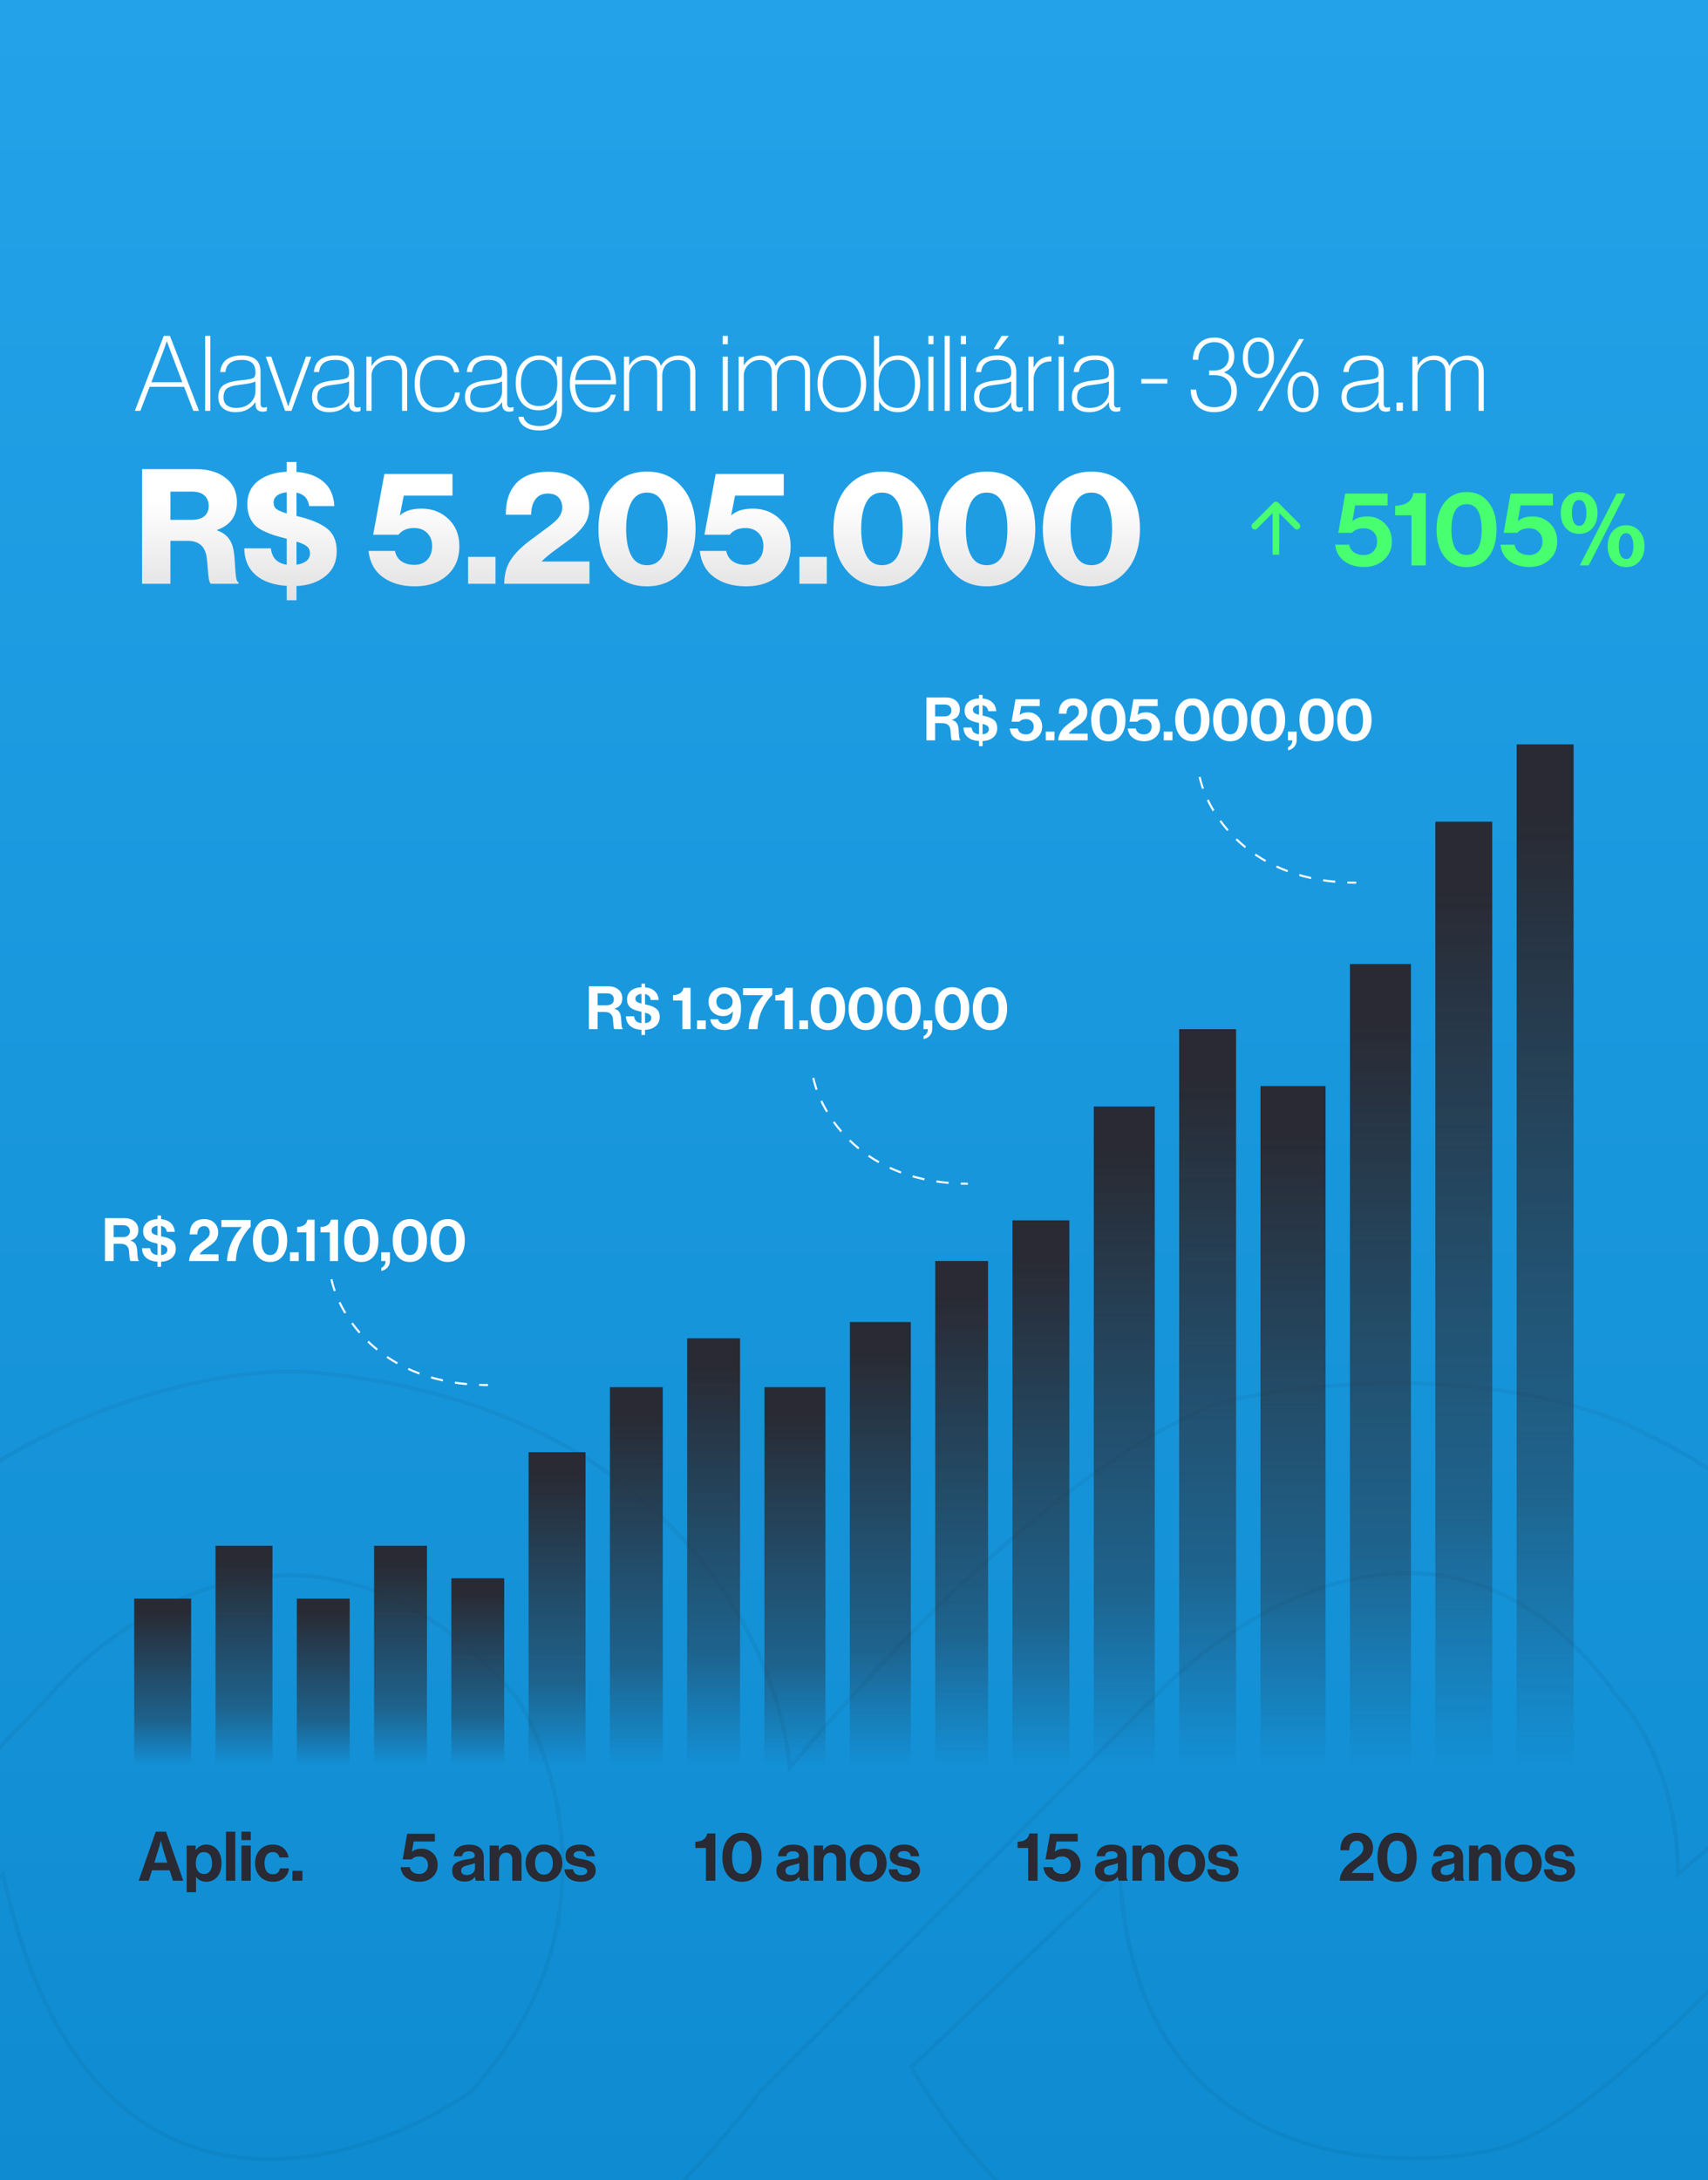 <svg xmlns="http://www.w3.org/2000/svg" width="420" height="536" viewBox="0 0 420 536" fill="none"><rect x="0" y="0" width="420" height="536" fill="#333333" stroke="none"/><g clip-path="url(#clip0_864_235)"><rect width="420" height="536" fill="url(#paint0_linear_864_235)"></rect><g opacity="0.05"><path d="M224.16 508.165L275.332 459.489C278.328 531.38 338.986 535.207 368.94 528.135C396.898 520.147 449.651 459.073 472.533 429.534H539.931L472.533 501.126V579.307H411.376V561.834C313.524 611.758 245.794 546.856 224.16 508.165Z" stroke="black"></path><path d="M-330 479.457L-330 315.955L-275.083 286V358.39C-274.085 350.402 -239.72 340.085 -222.663 335.924C-139.788 328.935 -96.604 380.44 -85.371 407.067L-134.047 459.487C-144.032 386.606 -196.452 382.524 -221.415 389.593C-268.224 403.183 -276.119 440.464 -272.509 469.709C-270.431 486.547 -262.094 502.274 -249.246 513.355C-208.212 548.748 -163.349 522.334 -144.032 501.923L-36.694 389.593C2.247 345.66 53.585 336.34 74.387 337.172C164.251 344.162 191.709 404.986 194.206 434.525C253.116 364.631 293.638 344.661 306.536 343.413C356.46 334.427 392.239 345.493 403.888 352.15C444.826 371.121 460.885 403.322 463.797 417.051L412.625 460.735C412.625 437.77 402.64 422.044 397.647 417.051C358.706 362.135 305.703 394.169 284.07 417.051L186.717 514.404C147.776 565.327 108.918 577.225 94.357 576.809C9.486 590.788 -35.862 537.702 -47.927 509.411L0.749 460.735C20.719 552.596 85.62 534.79 115.575 514.404C150.522 476.461 137.625 433.693 126.808 417.051C80.877 363.133 31.119 394.585 11.982 417.051C-10.484 440.349 -64.652 496.182 -101.596 533.126C-138.54 570.07 -162.562 576.809 -186.467 576.809H-227.655C-301.956 566.439 -327.526 509.411 -330 479.457Z" stroke="black"></path></g><rect x="33" y="393" width="14" height="41" fill="url(#paint1_linear_864_235)"></rect><rect x="52.997" y="380" width="14" height="54" fill="url(#paint2_linear_864_235)"></rect><rect x="72.994" y="393" width="13" height="41" fill="url(#paint3_linear_864_235)"></rect><rect x="91.99" y="380" width="13" height="54" fill="url(#paint4_linear_864_235)"></rect><rect x="110.988" y="388" width="13" height="46" fill="url(#paint5_linear_864_235)"></rect><rect x="129.984" y="357" width="14" height="77" fill="url(#paint6_linear_864_235)"></rect><rect x="149.981" y="341" width="13" height="93" fill="url(#paint7_linear_864_235)"></rect><rect x="168.978" y="329" width="13" height="105" fill="url(#paint8_linear_864_235)"></rect><rect x="187.975" y="341" width="15" height="93" fill="url(#paint9_linear_864_235)"></rect><rect x="208.972" y="325" width="15" height="109" fill="url(#paint10_linear_864_235)"></rect><rect x="229.969" y="310" width="13" height="124" fill="url(#paint11_linear_864_235)"></rect><rect x="248.966" y="300" width="14" height="134" fill="url(#paint12_linear_864_235)"></rect><rect x="268.962" y="272" width="15" height="162" fill="url(#paint13_linear_864_235)"></rect><rect x="289.959" y="253" width="14" height="181" fill="url(#paint14_linear_864_235)"></rect><rect x="309.956" y="267" width="16" height="167" fill="url(#paint15_linear_864_235)"></rect><rect x="331.953" y="237" width="15" height="197" fill="url(#paint16_linear_864_235)"></rect><rect x="352.95" y="202" width="14" height="232" fill="url(#paint17_linear_864_235)"></rect><rect x="372.947" y="183" width="14" height="251" fill="url(#paint18_linear_864_235)"></rect><path d="M81.5 314.5C83.333 323.167 93.6 340.5 120 340.5" stroke="white" stroke-width="0.5" stroke-dasharray="3 3"></path><path d="M200 265C201.81 273.667 211.943 291 238 291" stroke="white" stroke-width="0.5" stroke-dasharray="3 3"></path><path d="M295 191C296.833 199.667 307.1 217 333.5 217" stroke="white" stroke-width="0.5" stroke-dasharray="3 3"></path><path d="M34.104 462.347L38.301 450.296H40.829L45.076 462.347H42.531L41.722 459.785H37.374L36.581 462.347H34.104ZM39.025 454.442L37.947 457.914H41.132L40.053 454.442L39.565 452.588H39.531C39.329 453.397 39.16 454.015 39.025 454.442ZM45.905 465.178V453.7H48.113V454.779H48.164C48.804 453.903 49.652 453.464 50.709 453.464C51.843 453.464 52.754 453.886 53.439 454.728C54.124 455.571 54.467 456.672 54.467 458.032C54.467 459.425 54.124 460.538 53.439 461.369C52.754 462.189 51.849 462.599 50.725 462.599C49.602 462.599 48.77 462.189 48.231 461.369H48.197V465.178H45.905ZM50.237 460.695C50.821 460.695 51.282 460.465 51.619 460.004C51.967 459.543 52.141 458.908 52.141 458.099C52.141 457.234 51.978 456.554 51.653 456.06C51.327 455.566 50.827 455.318 50.152 455.318C49.467 455.318 48.961 455.577 48.636 456.094C48.31 456.599 48.147 457.268 48.147 458.099C48.147 458.897 48.327 459.532 48.686 460.004C49.046 460.465 49.562 460.695 50.237 460.695ZM55.568 462.347V450.296H57.86V462.347H55.568ZM59.369 462.347V453.7H61.661V462.347H59.369ZM59.369 452.352V450.296H61.661V452.352H59.369ZM67.15 462.599C65.812 462.599 64.739 462.167 63.93 461.302C63.121 460.436 62.717 459.347 62.717 458.032C62.717 456.717 63.11 455.627 63.897 454.762C64.695 453.897 65.739 453.464 67.032 453.464C68.122 453.464 69.009 453.751 69.695 454.324C70.38 454.897 70.801 455.667 70.959 456.633H68.717C68.638 456.24 68.459 455.919 68.178 455.672C67.897 455.425 67.549 455.301 67.133 455.301C66.459 455.301 65.942 455.543 65.582 456.026C65.223 456.509 65.043 457.178 65.043 458.032C65.043 458.875 65.217 459.543 65.565 460.038C65.914 460.521 66.425 460.762 67.099 460.762C68.099 460.762 68.678 460.274 68.835 459.296H71.043C70.964 460.251 70.577 461.043 69.88 461.672C69.183 462.29 68.273 462.599 67.15 462.599ZM71.908 462.347V459.903H74.369V462.347H71.908Z" fill="#292A33"></path><path d="M103.161 462.599C101.869 462.599 100.796 462.279 99.942 461.639C99.099 460.998 98.621 460.122 98.509 459.009H100.767C100.869 459.56 101.127 459.976 101.543 460.257C101.97 460.538 102.492 460.678 103.11 460.678C103.751 460.678 104.268 460.476 104.661 460.071C105.054 459.656 105.251 459.133 105.251 458.504C105.251 457.841 105.048 457.324 104.644 456.953C104.251 456.571 103.739 456.38 103.11 456.38C102.267 456.38 101.638 456.622 101.222 457.105H99.014L100.127 450.801H106.936V452.706H101.728L101.29 455.2H101.324C101.885 454.717 102.683 454.476 103.717 454.476C104.784 454.476 105.7 454.846 106.464 455.588C107.24 456.33 107.627 457.302 107.627 458.504C107.627 459.695 107.2 460.678 106.346 461.453C105.504 462.217 104.442 462.599 103.161 462.599ZM117.051 462.347C116.938 462.201 116.848 461.88 116.781 461.386H116.747C116.5 461.757 116.185 462.043 115.803 462.246C115.421 462.448 114.888 462.549 114.202 462.549C113.292 462.549 112.562 462.319 112.011 461.858C111.46 461.397 111.185 460.745 111.185 459.903C111.185 459.026 111.489 458.386 112.095 457.981C112.702 457.566 113.556 457.279 114.657 457.122C115.466 457.009 116.017 456.897 116.309 456.785C116.601 456.661 116.747 456.448 116.747 456.144C116.747 455.83 116.624 455.582 116.376 455.403C116.129 455.212 115.77 455.116 115.298 455.116C114.253 455.116 113.696 455.521 113.629 456.33H111.59C111.623 455.509 111.955 454.83 112.584 454.29C113.213 453.751 114.123 453.481 115.315 453.481C117.742 453.481 118.955 454.543 118.955 456.667V461.066C118.955 461.717 119.056 462.116 119.259 462.262V462.347H117.051ZM114.758 460.948C115.388 460.948 115.882 460.785 116.242 460.459C116.612 460.133 116.798 459.745 116.798 459.296V457.998C116.551 458.144 116.017 458.313 115.197 458.504C114.545 458.65 114.084 458.818 113.814 459.009C113.545 459.189 113.41 459.47 113.41 459.852C113.41 460.583 113.859 460.948 114.758 460.948ZM122.654 453.7V454.88H122.705C123.3 453.936 124.154 453.464 125.267 453.464C126.154 453.464 126.873 453.768 127.424 454.374C127.974 454.97 128.25 455.745 128.25 456.7V462.347H125.958V457.037C125.958 456.566 125.823 456.184 125.553 455.891C125.295 455.599 124.929 455.453 124.457 455.453C123.952 455.453 123.53 455.639 123.193 456.009C122.868 456.38 122.705 456.858 122.705 457.442V462.347H120.412V453.7H122.654ZM137.011 461.302C136.169 462.167 135.084 462.599 133.758 462.599C132.432 462.599 131.348 462.167 130.505 461.302C129.663 460.425 129.241 459.335 129.241 458.032C129.241 456.728 129.663 455.644 130.505 454.779C131.348 453.903 132.432 453.464 133.758 453.464C135.084 453.464 136.169 453.903 137.011 454.779C137.854 455.644 138.275 456.728 138.275 458.032C138.275 459.335 137.854 460.425 137.011 461.302ZM133.758 460.847C134.444 460.847 134.977 460.594 135.36 460.088C135.753 459.571 135.949 458.886 135.949 458.032C135.949 457.178 135.753 456.493 135.36 455.976C134.977 455.459 134.444 455.2 133.758 455.2C133.062 455.2 132.522 455.459 132.14 455.976C131.758 456.481 131.567 457.167 131.567 458.032C131.567 458.886 131.758 459.571 132.14 460.088C132.522 460.594 133.062 460.847 133.758 460.847ZM142.847 462.599C141.611 462.599 140.644 462.33 139.948 461.79C139.251 461.24 138.869 460.493 138.802 459.549H140.925C141.071 460.504 141.701 460.981 142.813 460.981C143.319 460.981 143.706 460.892 143.976 460.712C144.257 460.532 144.397 460.29 144.397 459.987C144.397 459.875 144.375 459.774 144.33 459.684C144.296 459.594 144.229 459.515 144.128 459.448C144.038 459.369 143.953 459.307 143.875 459.262C143.807 459.217 143.684 459.172 143.504 459.127C143.324 459.083 143.184 459.049 143.083 459.026C142.993 459.004 142.83 458.976 142.594 458.942C142.369 458.897 142.212 458.863 142.122 458.841C141.65 458.751 141.262 458.661 140.959 458.571C140.667 458.47 140.358 458.33 140.032 458.15C139.706 457.959 139.459 457.706 139.29 457.391C139.133 457.066 139.054 456.678 139.054 456.228C139.054 455.33 139.38 454.644 140.032 454.172C140.695 453.7 141.543 453.464 142.577 453.464C143.689 453.464 144.56 453.723 145.189 454.24C145.83 454.745 146.195 455.442 146.285 456.33H144.212C144.122 455.487 143.566 455.065 142.543 455.065C142.083 455.065 141.717 455.15 141.448 455.318C141.189 455.487 141.06 455.723 141.06 456.026C141.06 456.127 141.077 456.223 141.111 456.313C141.156 456.391 141.223 456.464 141.313 456.532C141.414 456.588 141.51 456.639 141.599 456.684C141.689 456.717 141.819 456.757 141.987 456.802C142.156 456.835 142.302 456.869 142.425 456.903C142.549 456.925 142.717 456.959 142.931 457.004C143.144 457.037 143.313 457.066 143.437 457.088C143.796 457.167 144.088 457.24 144.313 457.307C144.549 457.363 144.819 457.464 145.122 457.611C145.425 457.745 145.661 457.903 145.83 458.082C146.01 458.251 146.161 458.487 146.285 458.79C146.42 459.083 146.487 459.425 146.487 459.818C146.487 460.672 146.15 461.352 145.476 461.858C144.813 462.352 143.937 462.599 142.847 462.599Z" fill="#292A33"></path><path d="M173.594 462.347V454.29H170.982V452.773C172.712 452.706 173.684 452.02 173.898 450.717H175.903V462.347H173.594ZM182.453 462.616C180.981 462.616 179.807 462.071 178.93 460.981C178.065 459.892 177.633 458.425 177.633 456.582C177.633 454.74 178.071 453.273 178.947 452.183C179.824 451.093 180.998 450.548 182.47 450.548C183.953 450.548 185.122 451.093 185.976 452.183C186.841 453.262 187.273 454.728 187.273 456.582C187.273 458.425 186.841 459.892 185.976 460.981C185.122 462.071 183.947 462.616 182.453 462.616ZM182.47 460.661C184.077 460.661 184.88 459.302 184.88 456.582C184.88 455.301 184.683 454.301 184.29 453.582C183.897 452.863 183.29 452.504 182.47 452.504C181.638 452.504 181.02 452.863 180.616 453.582C180.223 454.301 180.026 455.301 180.026 456.582C180.026 457.863 180.223 458.863 180.616 459.583C181.02 460.302 181.638 460.661 182.47 460.661ZM196.793 462.347C196.681 462.201 196.591 461.88 196.523 461.386H196.49C196.242 461.757 195.928 462.043 195.546 462.246C195.164 462.448 194.63 462.549 193.945 462.549C193.034 462.549 192.304 462.319 191.753 461.858C191.203 461.397 190.928 460.745 190.928 459.903C190.928 459.026 191.231 458.386 191.838 457.981C192.444 457.566 193.298 457.279 194.4 457.122C195.209 457.009 195.759 456.897 196.051 456.785C196.343 456.661 196.49 456.448 196.49 456.144C196.49 455.83 196.366 455.582 196.119 455.403C195.872 455.212 195.512 455.116 195.04 455.116C193.995 455.116 193.439 455.521 193.371 456.33H191.332C191.366 455.509 191.697 454.83 192.326 454.29C192.956 453.751 193.866 453.481 195.057 453.481C197.484 453.481 198.698 454.543 198.698 456.667V461.066C198.698 461.717 198.799 462.116 199.001 462.262V462.347H196.793ZM194.501 460.948C195.13 460.948 195.624 460.785 195.984 460.459C196.355 460.133 196.54 459.745 196.54 459.296V457.998C196.293 458.144 195.759 458.313 194.939 458.504C194.287 458.65 193.827 458.818 193.557 459.009C193.287 459.189 193.152 459.47 193.152 459.852C193.152 460.583 193.602 460.948 194.501 460.948ZM202.396 453.7V454.88H202.447C203.043 453.936 203.896 453.464 205.009 453.464C205.897 453.464 206.616 453.768 207.166 454.374C207.717 454.97 207.992 455.745 207.992 456.7V462.347H205.7V457.037C205.7 456.566 205.565 456.184 205.295 455.891C205.037 455.599 204.672 455.453 204.2 455.453C203.694 455.453 203.273 455.639 202.936 456.009C202.61 456.38 202.447 456.858 202.447 457.442V462.347H200.155V453.7H202.396ZM216.754 461.302C215.911 462.167 214.827 462.599 213.501 462.599C212.175 462.599 211.091 462.167 210.248 461.302C209.405 460.425 208.984 459.335 208.984 458.032C208.984 456.728 209.405 455.644 210.248 454.779C211.091 453.903 212.175 453.464 213.501 453.464C214.827 453.464 215.911 453.903 216.754 454.779C217.596 455.644 218.018 456.728 218.018 458.032C218.018 459.335 217.596 460.425 216.754 461.302ZM213.501 460.847C214.186 460.847 214.72 460.594 215.102 460.088C215.495 459.571 215.692 458.886 215.692 458.032C215.692 457.178 215.495 456.493 215.102 455.976C214.72 455.459 214.186 455.2 213.501 455.2C212.804 455.2 212.265 455.459 211.883 455.976C211.501 456.481 211.31 457.167 211.31 458.032C211.31 458.886 211.501 459.571 211.883 460.088C212.265 460.594 212.804 460.847 213.501 460.847ZM222.589 462.599C221.353 462.599 220.387 462.33 219.69 461.79C218.993 461.24 218.611 460.493 218.544 459.549H220.668C220.814 460.504 221.443 460.981 222.555 460.981C223.061 460.981 223.449 460.892 223.718 460.712C223.999 460.532 224.14 460.29 224.14 459.987C224.14 459.875 224.117 459.774 224.072 459.684C224.039 459.594 223.971 459.515 223.87 459.448C223.78 459.369 223.696 459.307 223.617 459.262C223.55 459.217 223.426 459.172 223.246 459.127C223.067 459.083 222.926 459.049 222.825 459.026C222.735 459.004 222.572 458.976 222.336 458.942C222.111 458.897 221.954 458.863 221.864 458.841C221.392 458.751 221.005 458.661 220.701 458.571C220.409 458.47 220.1 458.33 219.774 458.15C219.448 457.959 219.201 457.706 219.033 457.391C218.875 457.066 218.797 456.678 218.797 456.228C218.797 455.33 219.123 454.644 219.774 454.172C220.437 453.7 221.286 453.464 222.319 453.464C223.432 453.464 224.303 453.723 224.932 454.24C225.572 454.745 225.937 455.442 226.027 456.33H223.954C223.864 455.487 223.308 455.065 222.286 455.065C221.825 455.065 221.46 455.15 221.19 455.318C220.932 455.487 220.802 455.723 220.802 456.026C220.802 456.127 220.819 456.223 220.853 456.313C220.898 456.391 220.965 456.464 221.055 456.532C221.156 456.588 221.252 456.639 221.342 456.684C221.432 456.717 221.561 456.757 221.729 456.802C221.898 456.835 222.044 456.869 222.168 456.903C222.291 456.925 222.46 456.959 222.673 457.004C222.887 457.037 223.055 457.066 223.179 457.088C223.539 457.167 223.831 457.24 224.055 457.307C224.291 457.363 224.561 457.464 224.864 457.611C225.168 457.745 225.404 457.903 225.572 458.082C225.752 458.251 225.904 458.487 226.027 458.79C226.162 459.083 226.23 459.425 226.23 459.818C226.23 460.672 225.893 461.352 225.218 461.858C224.555 462.352 223.679 462.599 222.589 462.599Z" fill="#292A33"></path><path d="M252.831 462.347V454.29H250.218V452.773C251.949 452.706 252.921 452.02 253.134 450.717H255.14V462.347H252.831ZM261.234 462.599C259.942 462.599 258.869 462.279 258.015 461.639C257.172 460.998 256.695 460.122 256.583 459.009H258.841C258.942 459.56 259.201 459.976 259.616 460.257C260.043 460.538 260.566 460.678 261.184 460.678C261.824 460.678 262.341 460.476 262.735 460.071C263.128 459.656 263.324 459.133 263.324 458.504C263.324 457.841 263.122 457.324 262.718 456.953C262.324 456.571 261.813 456.38 261.184 456.38C260.341 456.38 259.712 456.622 259.296 457.105H257.088L258.201 450.801H265.01V452.706H259.802L259.364 455.2H259.397C259.959 454.717 260.757 454.476 261.791 454.476C262.858 454.476 263.774 454.846 264.538 455.588C265.313 456.33 265.701 457.302 265.701 458.504C265.701 459.695 265.274 460.678 264.42 461.453C263.577 462.217 262.515 462.599 261.234 462.599ZM275.124 462.347C275.012 462.201 274.922 461.88 274.855 461.386H274.821C274.574 461.757 274.259 462.043 273.877 462.246C273.495 462.448 272.961 462.549 272.276 462.549C271.366 462.549 270.635 462.319 270.085 461.858C269.534 461.397 269.259 460.745 269.259 459.903C269.259 459.026 269.562 458.386 270.169 457.981C270.776 457.566 271.63 457.279 272.731 457.122C273.54 457.009 274.09 456.897 274.383 456.785C274.675 456.661 274.821 456.448 274.821 456.144C274.821 455.83 274.697 455.582 274.45 455.403C274.203 455.212 273.843 455.116 273.371 455.116C272.326 455.116 271.77 455.521 271.703 456.33H269.663C269.697 455.509 270.029 454.83 270.658 454.29C271.287 453.751 272.197 453.481 273.388 453.481C275.815 453.481 277.029 454.543 277.029 456.667V461.066C277.029 461.717 277.13 462.116 277.332 462.262V462.347H275.124ZM272.832 460.948C273.461 460.948 273.956 460.785 274.315 460.459C274.686 460.133 274.871 459.745 274.871 459.296V457.998C274.624 458.144 274.09 458.313 273.27 458.504C272.619 458.65 272.158 458.818 271.888 459.009C271.618 459.189 271.484 459.47 271.484 459.852C271.484 460.583 271.933 460.948 272.832 460.948ZM280.728 453.7V454.88H280.778C281.374 453.936 282.228 453.464 283.34 453.464C284.228 453.464 284.947 453.768 285.498 454.374C286.048 454.97 286.323 455.745 286.323 456.7V462.347H284.031V457.037C284.031 456.566 283.896 456.184 283.627 455.891C283.368 455.599 283.003 455.453 282.531 455.453C282.026 455.453 281.604 455.639 281.267 456.009C280.941 456.38 280.778 456.858 280.778 457.442V462.347H278.486V453.7H280.728ZM295.085 461.302C294.242 462.167 293.158 462.599 291.832 462.599C290.506 462.599 289.422 462.167 288.579 461.302C287.736 460.425 287.315 459.335 287.315 458.032C287.315 456.728 287.736 455.644 288.579 454.779C289.422 453.903 290.506 453.464 291.832 453.464C293.158 453.464 294.242 453.903 295.085 454.779C295.928 455.644 296.349 456.728 296.349 458.032C296.349 459.335 295.928 460.425 295.085 461.302ZM291.832 460.847C292.517 460.847 293.051 460.594 293.433 460.088C293.826 459.571 294.023 458.886 294.023 458.032C294.023 457.178 293.826 456.493 293.433 455.976C293.051 455.459 292.517 455.2 291.832 455.2C291.135 455.2 290.596 455.459 290.214 455.976C289.832 456.481 289.641 457.167 289.641 458.032C289.641 458.886 289.832 459.571 290.214 460.088C290.596 460.594 291.135 460.847 291.832 460.847ZM300.92 462.599C299.684 462.599 298.718 462.33 298.021 461.79C297.325 461.24 296.943 460.493 296.875 459.549H298.999C299.145 460.504 299.774 460.981 300.887 460.981C301.392 460.981 301.78 460.892 302.05 460.712C302.331 460.532 302.471 460.29 302.471 459.987C302.471 459.875 302.448 459.774 302.404 459.684C302.37 459.594 302.302 459.515 302.201 459.448C302.111 459.369 302.027 459.307 301.948 459.262C301.881 459.217 301.757 459.172 301.578 459.127C301.398 459.083 301.257 459.049 301.156 459.026C301.066 459.004 300.903 458.976 300.668 458.942C300.443 458.897 300.285 458.863 300.196 458.841C299.724 458.751 299.336 458.661 299.033 458.571C298.74 458.47 298.431 458.33 298.106 458.15C297.78 457.959 297.533 457.706 297.364 457.391C297.207 457.066 297.128 456.678 297.128 456.228C297.128 455.33 297.454 454.644 298.106 454.172C298.769 453.7 299.617 453.464 300.651 453.464C301.763 453.464 302.634 453.723 303.263 454.24C303.904 454.745 304.269 455.442 304.359 456.33H302.286C302.196 455.487 301.639 455.065 300.617 455.065C300.156 455.065 299.791 455.15 299.521 455.318C299.263 455.487 299.134 455.723 299.134 456.026C299.134 456.127 299.151 456.223 299.184 456.313C299.229 456.391 299.297 456.464 299.387 456.532C299.488 456.588 299.583 456.639 299.673 456.684C299.763 456.717 299.892 456.757 300.061 456.802C300.229 456.835 300.375 456.869 300.499 456.903C300.623 456.925 300.791 456.959 301.005 457.004C301.218 457.037 301.387 457.066 301.51 457.088C301.87 457.167 302.162 457.24 302.387 457.307C302.623 457.363 302.892 457.464 303.196 457.611C303.499 457.745 303.735 457.903 303.904 458.082C304.083 458.251 304.235 458.487 304.359 458.79C304.494 459.083 304.561 459.425 304.561 459.818C304.561 460.672 304.224 461.352 303.55 461.858C302.887 462.352 302.01 462.599 300.92 462.599Z" fill="#292A33"></path><path d="M329.438 462.347C329.461 461.661 329.624 461.015 329.927 460.408C330.23 459.79 330.556 459.296 330.905 458.925C331.264 458.554 331.702 458.167 332.219 457.762C332.399 457.616 332.68 457.403 333.062 457.122C333.455 456.841 333.747 456.622 333.938 456.464C334.129 456.307 334.343 456.11 334.579 455.875C334.826 455.627 335 455.38 335.101 455.133C335.202 454.874 335.253 454.605 335.253 454.324C335.253 453.773 335.113 453.335 334.832 453.009C334.551 452.683 334.158 452.52 333.652 452.52C333.068 452.52 332.607 452.723 332.27 453.127C331.944 453.532 331.775 454.11 331.764 454.863H329.607C329.607 453.515 329.949 452.464 330.635 451.711C331.332 450.947 332.354 450.565 333.702 450.565C334.916 450.565 335.871 450.919 336.568 451.627C337.276 452.335 337.63 453.211 337.63 454.256C337.63 454.773 337.551 455.245 337.394 455.672C337.248 456.088 337.012 456.47 336.686 456.818C336.36 457.167 336.068 457.442 335.809 457.644C335.551 457.847 335.191 458.099 334.731 458.403C333.472 459.212 332.697 459.897 332.405 460.459H337.731V462.347H329.438ZM343.543 462.616C342.071 462.616 340.897 462.071 340.021 460.981C339.156 459.892 338.723 458.425 338.723 456.582C338.723 454.74 339.161 453.273 340.038 452.183C340.914 451.093 342.088 450.548 343.56 450.548C345.043 450.548 346.212 451.093 347.066 452.183C347.931 453.262 348.364 454.728 348.364 456.582C348.364 458.425 347.931 459.892 347.066 460.981C346.212 462.071 345.038 462.616 343.543 462.616ZM343.56 460.661C345.167 460.661 345.97 459.302 345.97 456.582C345.97 455.301 345.774 454.301 345.381 453.582C344.987 452.863 344.381 452.504 343.56 452.504C342.729 452.504 342.111 452.863 341.706 453.582C341.313 454.301 341.116 455.301 341.116 456.582C341.116 457.863 341.313 458.863 341.706 459.583C342.111 460.302 342.729 460.661 343.56 460.661ZM357.883 462.347C357.771 462.201 357.681 461.88 357.614 461.386H357.58C357.333 461.757 357.018 462.043 356.636 462.246C356.254 462.448 355.72 462.549 355.035 462.549C354.125 462.549 353.394 462.319 352.844 461.858C352.293 461.397 352.018 460.745 352.018 459.903C352.018 459.026 352.321 458.386 352.928 457.981C353.535 457.566 354.389 457.279 355.49 457.122C356.299 457.009 356.85 456.897 357.142 456.785C357.434 456.661 357.58 456.448 357.58 456.144C357.58 455.83 357.456 455.582 357.209 455.403C356.962 455.212 356.602 455.116 356.131 455.116C355.086 455.116 354.529 455.521 354.462 456.33H352.423C352.456 455.509 352.788 454.83 353.417 454.29C354.046 453.751 354.956 453.481 356.147 453.481C358.574 453.481 359.788 454.543 359.788 456.667V461.066C359.788 461.717 359.889 462.116 360.091 462.262V462.347H357.883ZM355.591 460.948C356.22 460.948 356.715 460.785 357.074 460.459C357.445 460.133 357.631 459.745 357.631 459.296V457.998C357.383 458.144 356.85 458.313 356.029 458.504C355.378 458.65 354.917 458.818 354.647 459.009C354.378 459.189 354.243 459.47 354.243 459.852C354.243 460.583 354.692 460.948 355.591 460.948ZM363.487 453.7V454.88H363.537C364.133 453.936 364.987 453.464 366.099 453.464C366.987 453.464 367.706 453.768 368.257 454.374C368.807 454.97 369.083 455.745 369.083 456.7V462.347H366.79V457.037C366.79 456.566 366.656 456.184 366.386 455.891C366.127 455.599 365.762 455.453 365.29 455.453C364.785 455.453 364.363 455.639 364.026 456.009C363.7 456.38 363.537 456.858 363.537 457.442V462.347H361.245V453.7H363.487ZM377.844 461.302C377.001 462.167 375.917 462.599 374.591 462.599C373.265 462.599 372.181 462.167 371.338 461.302C370.496 460.425 370.074 459.335 370.074 458.032C370.074 456.728 370.496 455.644 371.338 454.779C372.181 453.903 373.265 453.464 374.591 453.464C375.917 453.464 377.001 453.903 377.844 454.779C378.687 455.644 379.108 456.728 379.108 458.032C379.108 459.335 378.687 460.425 377.844 461.302ZM374.591 460.847C375.277 460.847 375.81 460.594 376.192 460.088C376.586 459.571 376.782 458.886 376.782 458.032C376.782 457.178 376.586 456.493 376.192 455.976C375.81 455.459 375.277 455.2 374.591 455.2C373.895 455.2 373.355 455.459 372.973 455.976C372.591 456.481 372.4 457.167 372.4 458.032C372.4 458.886 372.591 459.571 372.973 460.088C373.355 460.594 373.895 460.847 374.591 460.847ZM383.68 462.599C382.443 462.599 381.477 462.33 380.781 461.79C380.084 461.24 379.702 460.493 379.634 459.549H381.758C381.904 460.504 382.533 460.981 383.646 460.981C384.151 460.981 384.539 460.892 384.809 460.712C385.09 460.532 385.23 460.29 385.23 459.987C385.23 459.875 385.208 459.774 385.163 459.684C385.129 459.594 385.062 459.515 384.96 459.448C384.871 459.369 384.786 459.307 384.708 459.262C384.64 459.217 384.517 459.172 384.337 459.127C384.157 459.083 384.017 459.049 383.915 459.026C383.826 459.004 383.663 458.976 383.427 458.942C383.202 458.897 383.045 458.863 382.955 458.841C382.483 458.751 382.095 458.661 381.792 458.571C381.5 458.47 381.191 458.33 380.865 458.15C380.539 457.959 380.292 457.706 380.123 457.391C379.966 457.066 379.887 456.678 379.887 456.228C379.887 455.33 380.213 454.644 380.865 454.172C381.528 453.7 382.376 453.464 383.41 453.464C384.522 453.464 385.393 453.723 386.022 454.24C386.663 454.745 387.028 455.442 387.118 456.33H385.045C384.955 455.487 384.399 455.065 383.376 455.065C382.915 455.065 382.55 455.15 382.281 455.318C382.022 455.487 381.893 455.723 381.893 456.026C381.893 456.127 381.91 456.223 381.943 456.313C381.988 456.391 382.056 456.464 382.146 456.532C382.247 456.588 382.342 456.639 382.432 456.684C382.522 456.717 382.651 456.757 382.82 456.802C382.988 456.835 383.135 456.869 383.258 456.903C383.382 456.925 383.55 456.959 383.764 457.004C383.977 457.037 384.146 457.066 384.269 457.088C384.629 457.167 384.921 457.24 385.146 457.307C385.382 457.363 385.651 457.464 385.955 457.611C386.258 457.745 386.494 457.903 386.663 458.082C386.843 458.251 386.994 458.487 387.118 458.79C387.253 459.083 387.32 459.425 387.32 459.818C387.32 460.672 386.983 461.352 386.309 461.858C385.646 462.352 384.769 462.599 383.68 462.599Z" fill="#292A33"></path><path d="M33.155 101L40.27 82.569H41.79L48.931 101H47.539L45.27 95.097H36.789L34.521 101H33.155ZM40.038 86.641L37.228 93.963H44.832L42.048 86.641L41.043 83.909H40.991C40.648 84.957 40.33 85.868 40.038 86.641ZM50.453 101V82.569H51.716V101H50.453ZM64.586 101.206C64.053 101.206 63.624 101.06 63.297 100.768C62.988 100.459 62.833 100.003 62.833 99.402V98.938H62.756C61.621 100.536 60.015 101.335 57.935 101.335C56.663 101.335 55.632 101.017 54.842 100.381C54.069 99.728 53.682 98.809 53.682 97.623C53.682 96.867 53.811 96.231 54.069 95.716C54.343 95.183 54.747 94.77 55.28 94.478C55.83 94.186 56.38 93.98 56.93 93.859C57.48 93.722 58.15 93.61 58.941 93.524C60.59 93.37 61.647 93.198 62.111 93.009C62.575 92.82 62.807 92.424 62.807 91.823V91.359C62.807 89.434 61.69 88.472 59.456 88.472C56.964 88.472 55.624 89.469 55.435 91.462H54.146C54.421 88.747 56.191 87.389 59.456 87.389C62.532 87.389 64.07 88.738 64.07 91.436V99.273C64.07 99.891 64.354 100.201 64.921 100.201C65.076 100.201 65.282 100.158 65.54 100.072H65.617V101C65.342 101.137 64.998 101.206 64.586 101.206ZM58.064 100.278C59.508 100.278 60.659 99.874 61.518 99.067C62.378 98.259 62.807 97.322 62.807 96.257V93.782C62.154 94.109 60.917 94.375 59.095 94.581C58.391 94.667 57.832 94.753 57.42 94.839C57.024 94.925 56.612 95.071 56.182 95.277C55.753 95.484 55.443 95.784 55.254 96.18C55.065 96.575 54.971 97.073 54.971 97.675C54.971 98.568 55.254 99.23 55.821 99.659C56.389 100.072 57.136 100.278 58.064 100.278ZM70.097 101L65.354 87.673H66.695L69.633 96.128L70.845 99.866H70.896C71.412 98.285 71.833 97.039 72.159 96.128L75.253 87.673H76.542L71.67 101H70.097ZM87.62 101.206C87.088 101.206 86.658 101.06 86.331 100.768C86.022 100.459 85.867 100.003 85.867 99.402V98.938H85.79C84.656 100.536 83.049 101.335 80.969 101.335C79.698 101.335 78.667 101.017 77.876 100.381C77.103 99.728 76.716 98.809 76.716 97.623C76.716 96.867 76.845 96.231 77.103 95.716C77.378 95.183 77.781 94.77 78.314 94.478C78.864 94.186 79.414 93.98 79.964 93.859C80.514 93.722 81.184 93.61 81.975 93.524C83.625 93.37 84.681 93.198 85.145 93.009C85.609 92.82 85.841 92.424 85.841 91.823V91.359C85.841 89.434 84.725 88.472 82.49 88.472C79.999 88.472 78.658 89.469 78.469 91.462H77.18C77.455 88.747 79.225 87.389 82.49 87.389C85.567 87.389 87.105 88.738 87.105 91.436V99.273C87.105 99.891 87.388 100.201 87.955 100.201C88.11 100.201 88.316 100.158 88.574 100.072H88.651V101C88.376 101.137 88.033 101.206 87.62 101.206ZM81.098 100.278C82.542 100.278 83.693 99.874 84.553 99.067C85.412 98.259 85.841 97.322 85.841 96.257V93.782C85.189 94.109 83.951 94.375 82.129 94.581C81.425 94.667 80.866 94.753 80.454 94.839C80.059 94.925 79.646 95.071 79.216 95.277C78.787 95.484 78.478 95.784 78.288 96.18C78.1 96.575 78.005 97.073 78.005 97.675C78.005 98.568 78.288 99.23 78.856 99.659C79.423 100.072 80.17 100.278 81.098 100.278ZM91.363 87.673V89.915H91.415C92.446 88.248 93.992 87.415 96.055 87.415C97.24 87.415 98.211 87.776 98.968 88.498C99.741 89.202 100.128 90.199 100.128 91.488V101H98.864V91.617C98.864 89.537 97.85 88.498 95.823 88.498C94.62 88.498 93.571 88.876 92.678 89.632C91.801 90.371 91.363 91.29 91.363 92.39V101H90.1V87.673H91.363ZM107.767 101.335C105.911 101.335 104.476 100.691 103.462 99.402C102.465 98.113 101.967 96.429 101.967 94.349C101.967 92.27 102.474 90.594 103.488 89.323C104.502 88.034 105.937 87.389 107.793 87.389C109.202 87.389 110.353 87.75 111.247 88.472C112.158 89.176 112.716 90.19 112.923 91.514H111.685C111.273 89.486 109.975 88.472 107.793 88.472C106.263 88.472 105.12 89.022 104.364 90.122C103.625 91.222 103.256 92.631 103.256 94.349C103.256 96.068 103.634 97.477 104.39 98.577C105.146 99.677 106.272 100.227 107.767 100.227C108.901 100.227 109.838 99.883 110.577 99.195C111.316 98.508 111.754 97.606 111.891 96.489H113.077C112.905 97.967 112.355 99.144 111.427 100.02C110.499 100.897 109.279 101.335 107.767 101.335ZM125.23 101.206C124.698 101.206 124.268 101.06 123.941 100.768C123.632 100.459 123.477 100.003 123.477 99.402V98.938H123.4C122.266 100.536 120.659 101.335 118.579 101.335C117.308 101.335 116.277 101.017 115.486 100.381C114.713 99.728 114.326 98.809 114.326 97.623C114.326 96.867 114.455 96.231 114.713 95.716C114.988 95.183 115.392 94.77 115.924 94.478C116.474 94.186 117.024 93.98 117.574 93.859C118.124 93.722 118.794 93.61 119.585 93.524C121.235 93.37 122.292 93.198 122.756 93.009C123.22 92.82 123.452 92.424 123.452 91.823V91.359C123.452 89.434 122.335 88.472 120.1 88.472C117.608 88.472 116.268 89.469 116.079 91.462H114.79C115.065 88.747 116.835 87.389 120.1 87.389C123.177 87.389 124.715 88.738 124.715 91.436V99.273C124.715 99.891 124.998 100.201 125.565 100.201C125.72 100.201 125.926 100.158 126.184 100.072H126.261V101C125.986 101.137 125.643 101.206 125.23 101.206ZM118.708 100.278C120.152 100.278 121.303 99.874 122.163 99.067C123.022 98.259 123.452 97.322 123.452 96.257V93.782C122.799 94.109 121.561 94.375 119.739 94.581C119.035 94.667 118.476 94.753 118.064 94.839C117.669 94.925 117.256 95.071 116.827 95.277C116.397 95.484 116.088 95.784 115.899 96.18C115.71 96.575 115.615 97.073 115.615 97.675C115.615 98.568 115.899 99.23 116.466 99.659C117.033 100.072 117.78 100.278 118.708 100.278ZM132.614 105.821C131.101 105.821 129.89 105.503 128.979 104.867C128.085 104.231 127.587 103.432 127.484 102.469H128.747C128.919 103.226 129.348 103.793 130.036 104.171C130.723 104.549 131.565 104.738 132.562 104.738C134.04 104.738 135.14 104.368 135.862 103.629C136.584 102.89 136.944 101.894 136.944 100.639V98.371H136.867C135.87 100.038 134.401 100.871 132.459 100.871C130.706 100.871 129.323 100.261 128.309 99.041C127.312 97.821 126.814 96.205 126.814 94.195C126.814 92.064 127.355 90.397 128.438 89.194C129.538 87.991 130.904 87.389 132.536 87.389C134.444 87.389 135.888 88.248 136.867 89.967H136.944V87.673H138.208V100.613C138.208 102.126 137.769 103.346 136.893 104.274C135.862 105.305 134.435 105.821 132.614 105.821ZM132.511 99.814C133.937 99.814 135.045 99.316 135.836 98.319C136.644 97.322 137.048 95.956 137.048 94.22C137.048 92.502 136.661 91.118 135.888 90.07C135.114 89.004 134.014 88.472 132.588 88.472C131.23 88.472 130.139 88.996 129.314 90.044C128.506 91.093 128.103 92.485 128.103 94.22C128.103 95.887 128.472 97.236 129.211 98.267C129.967 99.299 131.067 99.814 132.511 99.814ZM151.499 94.478H141.42C141.437 96.18 141.841 97.563 142.631 98.628C143.422 99.694 144.599 100.227 146.163 100.227C148.225 100.227 149.574 99.161 150.21 97.03H151.422C151.129 98.336 150.536 99.385 149.643 100.175C148.749 100.948 147.589 101.335 146.163 101.335C144.255 101.335 142.769 100.699 141.703 99.427C140.655 98.139 140.131 96.446 140.131 94.349C140.131 92.287 140.663 90.611 141.729 89.323C142.812 88.034 144.255 87.389 146.06 87.389C147.486 87.389 148.655 87.819 149.566 88.678C150.889 89.898 151.533 91.832 151.499 94.478ZM150.21 93.447C150.176 92.003 149.815 90.818 149.127 89.89C148.457 88.944 147.435 88.472 146.06 88.472C144.685 88.472 143.602 88.927 142.812 89.838C142.038 90.749 141.583 91.952 141.445 93.447H150.21ZM153.438 101V87.673H154.701V89.761H154.752C155.749 88.197 157.124 87.415 158.877 87.415C159.736 87.415 160.484 87.63 161.12 88.059C161.773 88.472 162.228 89.073 162.486 89.864H162.563C163.508 88.231 164.978 87.415 166.971 87.415C168.123 87.415 169.076 87.776 169.833 88.498C170.606 89.202 170.993 90.199 170.993 91.488V101H169.73V91.617C169.73 89.537 168.716 88.498 166.688 88.498C165.588 88.498 164.668 88.841 163.929 89.529C163.208 90.216 162.847 91.17 162.847 92.39V101H161.584V91.617C161.584 90.568 161.317 89.787 160.784 89.271C160.252 88.755 159.539 88.498 158.645 88.498C157.579 88.498 156.651 88.876 155.861 89.632C155.087 90.388 154.701 91.307 154.701 92.39V101H153.438ZM177.707 101V87.673H178.97V101H177.707ZM177.707 84.631V82.569H178.97V84.631H177.707ZM181.633 101V87.673H182.896V89.761H182.947C183.944 88.197 185.319 87.415 187.072 87.415C187.931 87.415 188.679 87.63 189.315 88.059C189.968 88.472 190.423 89.073 190.681 89.864H190.758C191.703 88.231 193.173 87.415 195.166 87.415C196.318 87.415 197.271 87.776 198.028 88.498C198.801 89.202 199.188 90.199 199.188 91.488V101H197.924V91.617C197.924 89.537 196.911 88.498 194.883 88.498C193.783 88.498 192.863 88.841 192.124 89.529C191.403 90.216 191.042 91.17 191.042 92.39V101H189.779V91.617C189.779 90.568 189.512 89.787 188.979 89.271C188.447 88.755 187.733 88.498 186.84 88.498C185.774 88.498 184.846 88.876 184.056 89.632C183.282 90.388 182.896 91.307 182.896 92.39V101H181.633ZM211.364 99.402C210.298 100.691 208.846 101.335 207.007 101.335C205.168 101.335 203.708 100.682 202.625 99.376C201.559 98.07 201.027 96.394 201.027 94.349C201.027 92.304 201.559 90.637 202.625 89.348C203.708 88.042 205.168 87.389 207.007 87.389C208.846 87.389 210.298 88.034 211.364 89.323C212.446 90.611 212.988 92.287 212.988 94.349C212.988 96.412 212.446 98.096 211.364 99.402ZM203.553 98.577C204.378 99.694 205.529 100.252 207.007 100.252C208.485 100.252 209.637 99.694 210.462 98.577C211.286 97.46 211.699 96.051 211.699 94.349C211.699 92.648 211.286 91.239 210.462 90.122C209.637 89.004 208.485 88.446 207.007 88.446C205.529 88.446 204.378 89.004 203.553 90.122C202.728 91.239 202.316 92.648 202.316 94.349C202.316 96.051 202.728 97.46 203.553 98.577ZM220.79 101.335C218.797 101.335 217.276 100.493 216.227 98.809H216.176V101H214.913V82.569H216.176V90.225H216.227C217.241 88.334 218.797 87.389 220.893 87.389C222.474 87.389 223.763 88.016 224.76 89.271C225.774 90.508 226.281 92.21 226.281 94.375C226.281 96.403 225.783 98.07 224.786 99.376C223.806 100.682 222.474 101.335 220.79 101.335ZM220.739 100.278C222.096 100.278 223.145 99.72 223.884 98.603C224.623 97.486 224.992 96.085 224.992 94.401C224.992 92.596 224.614 91.161 223.858 90.096C223.102 89.013 222.053 88.472 220.713 88.472C219.269 88.472 218.126 89.03 217.284 90.147C216.459 91.247 216.047 92.665 216.047 94.401C216.047 96.205 216.459 97.64 217.284 98.706C218.109 99.754 219.261 100.278 220.739 100.278ZM228.282 101V87.673H229.545V101H228.282ZM228.282 84.631V82.569H229.545V84.631H228.282ZM232.285 101V82.569H233.548V101H232.285ZM236.287 101V87.673H237.55V101H236.287ZM236.287 84.631V82.569H237.55V84.631H236.287ZM250.421 101.206C249.888 101.206 249.458 101.06 249.132 100.768C248.823 100.459 248.668 100.003 248.668 99.402V98.938H248.591C247.456 100.536 245.849 101.335 243.77 101.335C242.498 101.335 241.467 101.017 240.677 100.381C239.903 99.728 239.517 98.809 239.517 97.623C239.517 96.867 239.645 96.231 239.903 95.716C240.178 95.183 240.582 94.77 241.115 94.478C241.665 94.186 242.215 93.98 242.765 93.859C243.315 93.722 243.985 93.61 244.775 93.524C246.425 93.37 247.482 93.198 247.946 93.009C248.41 92.82 248.642 92.424 248.642 91.823V91.359C248.642 89.434 247.525 88.472 245.291 88.472C242.799 88.472 241.459 89.469 241.27 91.462H239.981C240.256 88.747 242.026 87.389 245.291 87.389C248.367 87.389 249.905 88.738 249.905 91.436V99.273C249.905 99.891 250.189 100.201 250.756 100.201C250.911 100.201 251.117 100.158 251.375 100.072H251.452V101C251.177 101.137 250.833 101.206 250.421 101.206ZM243.899 100.278C245.342 100.278 246.494 99.874 247.353 99.067C248.212 98.259 248.642 97.322 248.642 96.257V93.782C247.989 94.109 246.752 94.375 244.93 94.581C244.225 94.667 243.667 94.753 243.254 94.839C242.859 94.925 242.447 95.071 242.017 95.277C241.587 95.484 241.278 95.784 241.089 96.18C240.9 96.575 240.806 97.073 240.806 97.675C240.806 98.568 241.089 99.23 241.656 99.659C242.223 100.072 242.971 100.278 243.899 100.278ZM244.337 85.842L246.296 82.569H248.075L245.471 85.842H244.337ZM254.163 87.673V90.302H254.215C254.696 89.34 255.323 88.635 256.097 88.188C256.784 87.793 257.601 87.595 258.546 87.595V88.859C257.824 88.841 257.197 88.944 256.664 89.168C255.925 89.494 255.323 90.027 254.859 90.766C254.395 91.505 254.163 92.347 254.163 93.292V101H252.9V87.673H254.163ZM260.328 101V87.673H261.592V101H260.328ZM260.328 84.631V82.569H261.592V84.631H260.328ZM274.462 101.206C273.929 101.206 273.5 101.06 273.173 100.768C272.864 100.459 272.709 100.003 272.709 99.402V98.938H272.632C271.498 100.536 269.891 101.335 267.811 101.335C266.54 101.335 265.508 101.017 264.718 100.381C263.944 99.728 263.558 98.809 263.558 97.623C263.558 96.867 263.687 96.231 263.944 95.716C264.219 95.183 264.623 94.77 265.156 94.478C265.706 94.186 266.256 93.98 266.806 93.859C267.356 93.722 268.026 93.61 268.817 93.524C270.466 93.37 271.523 93.198 271.987 93.009C272.451 92.82 272.683 92.424 272.683 91.823V91.359C272.683 89.434 271.566 88.472 269.332 88.472C266.84 88.472 265.5 89.469 265.311 91.462H264.022C264.297 88.747 266.067 87.389 269.332 87.389C272.408 87.389 273.946 88.738 273.946 91.436V99.273C273.946 99.891 274.23 100.201 274.797 100.201C274.952 100.201 275.158 100.158 275.416 100.072H275.493V101C275.218 101.137 274.874 101.206 274.462 101.206ZM267.94 100.278C269.384 100.278 270.535 99.874 271.394 99.067C272.254 98.259 272.683 97.322 272.683 96.257V93.782C272.03 94.109 270.793 94.375 268.971 94.581C268.267 94.667 267.708 94.753 267.296 94.839C266.9 94.925 266.488 95.071 266.058 95.277C265.629 95.484 265.319 95.784 265.13 96.18C264.941 96.575 264.847 97.073 264.847 97.675C264.847 98.568 265.13 99.23 265.697 99.659C266.265 100.072 267.012 100.278 267.94 100.278ZM280.657 94.298V93.163H287.05V94.298H280.657ZM298.536 101.335C296.869 101.335 295.495 100.828 294.412 99.814C293.329 98.783 292.788 97.434 292.788 95.767H294.154C294.223 97.159 294.653 98.233 295.443 98.989C296.234 99.728 297.273 100.098 298.562 100.098C299.92 100.098 300.96 99.737 301.681 99.015C302.42 98.293 302.79 97.331 302.79 96.128C302.79 94.908 302.42 93.954 301.681 93.266C300.96 92.579 299.946 92.235 298.64 92.235H297.325V91.075H298.614C299.696 91.075 300.556 90.766 301.192 90.147C301.845 89.511 302.171 88.678 302.171 87.647C302.171 86.547 301.845 85.688 301.192 85.069C300.539 84.433 299.679 84.115 298.614 84.115C297.376 84.115 296.405 84.528 295.701 85.353C295.013 86.16 294.67 87.192 294.67 88.446H293.329C293.346 86.831 293.828 85.516 294.773 84.502C295.718 83.488 297.016 82.981 298.665 82.981C300.057 82.981 301.209 83.402 302.12 84.244C303.048 85.086 303.512 86.203 303.512 87.595C303.512 89.52 302.687 90.826 301.037 91.514V91.591C303.116 92.364 304.156 93.902 304.156 96.205C304.156 97.769 303.649 99.015 302.635 99.943C301.621 100.871 300.255 101.335 298.536 101.335ZM312.178 91.617C311.456 92.493 310.545 92.931 309.445 92.931C308.346 92.931 307.435 92.493 306.713 91.617C305.991 90.723 305.63 89.503 305.63 87.956C305.63 86.392 305.991 85.172 306.713 84.296C307.452 83.419 308.363 82.981 309.445 82.981C310.528 82.981 311.43 83.419 312.152 84.296C312.891 85.155 313.261 86.375 313.261 87.956C313.261 89.503 312.9 90.723 312.178 91.617ZM323.159 100.02C322.438 100.897 321.527 101.335 320.427 101.335C319.327 101.335 318.416 100.897 317.695 100.02C316.973 99.127 316.612 97.907 316.612 96.36C316.612 94.796 316.973 93.576 317.695 92.699C318.433 91.823 319.344 91.385 320.427 91.385C321.51 91.385 322.412 91.823 323.134 92.699C323.873 93.559 324.242 94.779 324.242 96.36C324.242 97.907 323.881 99.127 323.159 100.02ZM320.427 100.33C321.183 100.33 321.802 100.003 322.283 99.35C322.781 98.68 323.031 97.683 323.031 96.36C323.031 95.071 322.781 94.091 322.283 93.421C321.785 92.734 321.166 92.39 320.427 92.39C319.671 92.39 319.044 92.725 318.545 93.395C318.064 94.049 317.823 95.037 317.823 96.36C317.823 97.649 318.073 98.637 318.571 99.324C319.069 99.995 319.688 100.33 320.427 100.33ZM309.445 91.926C310.202 91.926 310.82 91.6 311.302 90.947C311.8 90.276 312.049 89.279 312.049 87.956C312.049 86.667 311.8 85.688 311.302 85.017C310.803 84.33 310.184 83.986 309.445 83.986C308.689 83.986 308.062 84.322 307.564 84.992C307.082 85.645 306.842 86.633 306.842 87.956C306.842 89.245 307.091 90.233 307.589 90.921C308.088 91.591 308.707 91.926 309.445 91.926ZM309.239 101L319.447 83.342H320.633L310.425 101H309.239ZM340.77 101.206C340.238 101.206 339.808 101.06 339.482 100.768C339.172 100.459 339.018 100.003 339.018 99.402V98.938H338.94C337.806 100.536 336.199 101.335 334.12 101.335C332.848 101.335 331.817 101.017 331.026 100.381C330.253 99.728 329.866 98.809 329.866 97.623C329.866 96.867 329.995 96.231 330.253 95.716C330.528 95.183 330.932 94.77 331.465 94.478C332.014 94.186 332.564 93.98 333.114 93.859C333.664 93.722 334.335 93.61 335.125 93.524C336.775 93.37 337.832 93.198 338.296 93.009C338.76 92.82 338.992 92.424 338.992 91.823V91.359C338.992 89.434 337.875 88.472 335.641 88.472C333.149 88.472 331.808 89.469 331.619 91.462H330.33C330.605 88.747 332.375 87.389 335.641 87.389C338.717 87.389 340.255 88.738 340.255 91.436V99.273C340.255 99.891 340.538 100.201 341.106 100.201C341.26 100.201 341.466 100.158 341.724 100.072H341.802V101C341.527 101.137 341.183 101.206 340.77 101.206ZM334.249 100.278C335.692 100.278 336.844 99.874 337.703 99.067C338.562 98.259 338.992 97.322 338.992 96.257V93.782C338.339 94.109 337.101 94.375 335.28 94.581C334.575 94.667 334.017 94.753 333.604 94.839C333.209 94.925 332.796 95.071 332.367 95.277C331.937 95.484 331.628 95.784 331.439 96.18C331.25 96.575 331.155 97.073 331.155 97.675C331.155 98.568 331.439 99.23 332.006 99.659C332.573 100.072 333.321 100.278 334.249 100.278ZM343.396 101V98.963H344.968V101H343.396ZM347.303 101V87.673H348.566V89.761H348.618C349.614 88.197 350.989 87.415 352.742 87.415C353.601 87.415 354.349 87.63 354.985 88.059C355.638 88.472 356.093 89.073 356.351 89.864H356.429C357.374 88.231 358.843 87.415 360.837 87.415C361.988 87.415 362.942 87.776 363.698 88.498C364.471 89.202 364.858 90.199 364.858 91.488V101H363.595V91.617C363.595 89.537 362.581 88.498 360.553 88.498C359.453 88.498 358.534 88.841 357.795 89.529C357.073 90.216 356.712 91.17 356.712 92.39V101H355.449V91.617C355.449 90.568 355.183 89.787 354.65 89.271C354.117 88.755 353.404 88.498 352.51 88.498C351.445 88.498 350.517 88.876 349.726 89.632C348.953 90.388 348.566 91.307 348.566 92.39V101H347.303Z" fill="white"></path><path d="M335.436 139.387C333.459 139.387 331.818 138.897 330.512 137.917C329.223 136.938 328.493 135.597 328.321 133.896H331.775C331.93 134.738 332.325 135.374 332.961 135.803C333.614 136.233 334.413 136.448 335.358 136.448C336.338 136.448 337.128 136.139 337.73 135.52C338.331 134.884 338.632 134.085 338.632 133.123C338.632 132.109 338.323 131.318 337.704 130.751C337.102 130.167 336.321 129.875 335.358 129.875C334.069 129.875 333.107 130.244 332.471 130.983H329.094L330.795 121.342H341.21V124.255H333.244L332.574 128.07H332.626C333.485 127.331 334.705 126.962 336.286 126.962C337.919 126.962 339.319 127.529 340.488 128.663C341.674 129.797 342.267 131.284 342.267 133.123C342.267 134.944 341.614 136.448 340.308 137.634C339.019 138.802 337.395 139.387 335.436 139.387ZM347.077 139V126.678H343.081V124.358C345.728 124.255 347.214 123.207 347.541 121.213H350.608V139H347.077ZM360.626 139.412C358.375 139.412 356.579 138.579 355.238 136.912C353.915 135.245 353.253 133.002 353.253 130.184C353.253 127.365 353.924 125.123 355.264 123.456C356.604 121.789 358.4 120.955 360.652 120.955C362.92 120.955 364.707 121.789 366.014 123.456C367.337 125.106 367.998 127.348 367.998 130.184C367.998 133.002 367.337 135.245 366.014 136.912C364.707 138.579 362.912 139.412 360.626 139.412ZM360.652 136.422C363.109 136.422 364.338 134.343 364.338 130.184C364.338 128.225 364.037 126.695 363.436 125.595C362.834 124.495 361.906 123.946 360.652 123.946C359.38 123.946 358.435 124.495 357.816 125.595C357.215 126.695 356.914 128.225 356.914 130.184C356.914 132.143 357.215 133.672 357.816 134.772C358.435 135.872 359.38 136.422 360.652 136.422ZM376.092 139.387C374.115 139.387 372.474 138.897 371.168 137.917C369.879 136.938 369.149 135.597 368.977 133.896H372.431C372.586 134.738 372.981 135.374 373.617 135.803C374.27 136.233 375.069 136.448 376.014 136.448C376.994 136.448 377.784 136.139 378.386 135.52C378.987 134.884 379.288 134.085 379.288 133.123C379.288 132.109 378.979 131.318 378.36 130.751C377.759 130.167 376.977 129.875 376.014 129.875C374.725 129.875 373.763 130.244 373.127 130.983H369.75L371.452 121.342H381.866V124.255H373.9L373.23 128.07H373.282C374.141 127.331 375.361 126.962 376.942 126.962C378.575 126.962 379.976 127.529 381.144 128.663C382.33 129.797 382.923 131.284 382.923 133.123C382.923 134.944 382.27 136.448 380.964 137.634C379.675 138.802 378.051 139.387 376.092 139.387ZM388.32 131.241C386.996 131.241 385.905 130.777 385.046 129.849C384.204 128.904 383.783 127.658 383.783 126.111C383.783 124.564 384.204 123.318 385.046 122.373C385.905 121.428 386.996 120.955 388.32 120.955C389.66 120.955 390.743 121.428 391.568 122.373C392.41 123.301 392.831 124.547 392.831 126.111C392.831 127.658 392.41 128.904 391.568 129.849C390.743 130.777 389.66 131.241 388.32 131.241ZM399.868 139.412C398.545 139.412 397.454 138.948 396.595 138.02C395.752 137.075 395.331 135.829 395.331 134.283C395.331 132.736 395.752 131.49 396.595 130.545C397.454 129.6 398.545 129.127 399.868 129.127C401.209 129.127 402.292 129.6 403.116 130.545C403.959 131.473 404.38 132.719 404.38 134.283C404.38 135.829 403.959 137.075 403.116 138.02C402.292 138.948 401.209 139.412 399.868 139.412ZM388.474 139L397.523 121.316H399.714L390.666 139H388.474ZM398.528 136.577C398.837 137.144 399.284 137.428 399.868 137.428C400.453 137.428 400.891 137.144 401.183 136.577C401.492 136.01 401.647 135.245 401.647 134.283C401.647 133.32 401.492 132.547 401.183 131.963C400.874 131.378 400.436 131.086 399.868 131.086C399.284 131.086 398.837 131.378 398.528 131.963C398.236 132.53 398.09 133.303 398.09 134.283C398.09 135.245 398.236 136.01 398.528 136.577ZM386.979 128.405C387.289 128.972 387.735 129.256 388.32 129.256C388.904 129.256 389.342 128.972 389.634 128.405C389.944 127.838 390.098 127.073 390.098 126.111C390.098 125.148 389.944 124.375 389.634 123.791C389.325 123.207 388.887 122.914 388.32 122.914C387.735 122.914 387.289 123.207 386.979 123.791C386.687 124.358 386.541 125.131 386.541 126.111C386.541 127.073 386.687 127.838 386.979 128.405Z" fill="#47FF6F"></path><path d="M25.81 310V299.471H30.64C31.651 299.471 32.466 299.741 33.085 300.281C33.713 300.821 34.027 301.528 34.027 302.401C34.027 303.746 33.384 304.596 32.098 304.949V304.993C32.599 305.14 32.972 305.376 33.217 305.7C33.472 306.014 33.634 306.485 33.703 307.114C33.723 307.349 33.742 307.629 33.762 307.953C33.791 308.267 33.811 308.518 33.821 308.704C33.841 308.891 33.86 309.077 33.88 309.264C33.909 309.45 33.944 309.597 33.983 309.705C34.032 309.804 34.091 309.867 34.16 309.897V310H32.113C32.073 309.98 32.039 309.946 32.01 309.897C31.98 309.838 31.956 309.759 31.936 309.661C31.916 309.563 31.897 309.465 31.877 309.367C31.867 309.259 31.852 309.126 31.833 308.969C31.823 308.802 31.813 308.66 31.803 308.542C31.794 308.414 31.779 308.253 31.759 308.056C31.749 307.85 31.74 307.688 31.73 307.57C31.642 306.372 30.954 305.774 29.668 305.774H27.945V310H25.81ZM27.945 301.194V304.124H30.213C30.773 304.124 31.2 303.992 31.494 303.727C31.799 303.462 31.951 303.113 31.951 302.681C31.951 302.239 31.808 301.881 31.524 301.606C31.239 301.331 30.822 301.194 30.272 301.194H27.945ZM38.73 311.428V310.162C37.532 310.093 36.605 309.774 35.947 309.205C35.289 308.626 34.946 307.84 34.916 306.849H36.919C36.987 307.369 37.164 307.767 37.449 308.041C37.743 308.307 38.17 308.468 38.73 308.527V305.729C38.691 305.729 38.666 305.725 38.657 305.715C38.224 305.617 37.871 305.528 37.596 305.45C37.321 305.371 37.012 305.253 36.669 305.096C36.335 304.929 36.07 304.753 35.873 304.566C35.687 304.37 35.525 304.114 35.387 303.8C35.26 303.476 35.196 303.113 35.196 302.711C35.196 301.788 35.515 301.066 36.153 300.546C36.801 300.026 37.66 299.741 38.73 299.692V298.823H39.614V299.706C40.615 299.795 41.405 300.109 41.985 300.649C42.574 301.179 42.903 301.906 42.971 302.828H41.013C40.914 302.023 40.448 301.537 39.614 301.371V303.918C39.633 303.928 39.663 303.933 39.702 303.933C40.242 304.041 40.699 304.159 41.072 304.286C41.445 304.414 41.808 304.591 42.161 304.816C42.515 305.042 42.78 305.337 42.956 305.7C43.133 306.063 43.222 306.495 43.222 306.996C43.222 307.958 42.888 308.719 42.22 309.278C41.562 309.828 40.694 310.128 39.614 310.177V311.428H38.73ZM41.16 307.246C41.16 306.893 41.032 306.623 40.777 306.436C40.532 306.25 40.144 306.088 39.614 305.95V308.527C40.075 308.478 40.448 308.351 40.733 308.145C41.018 307.929 41.16 307.629 41.16 307.246ZM37.64 301.709C37.375 301.906 37.243 302.166 37.243 302.49C37.243 302.814 37.356 303.069 37.581 303.255C37.817 303.432 38.2 303.589 38.73 303.727V301.326C38.269 301.375 37.905 301.503 37.64 301.709ZM46.494 310C46.514 309.401 46.656 308.837 46.921 308.307C47.186 307.767 47.471 307.335 47.775 307.011C48.089 306.687 48.472 306.348 48.924 305.995C49.081 305.867 49.326 305.68 49.66 305.435C50.004 305.189 50.259 304.998 50.426 304.861C50.593 304.723 50.779 304.551 50.986 304.345C51.202 304.129 51.354 303.913 51.442 303.697C51.53 303.471 51.575 303.236 51.575 302.99C51.575 302.509 51.452 302.126 51.206 301.842C50.961 301.557 50.617 301.415 50.176 301.415C49.665 301.415 49.263 301.591 48.968 301.945C48.683 302.298 48.536 302.804 48.526 303.462H46.641C46.641 302.284 46.941 301.366 47.54 300.708C48.148 300.04 49.042 299.706 50.22 299.706C51.28 299.706 52.114 300.016 52.723 300.634C53.342 301.253 53.651 302.018 53.651 302.931C53.651 303.383 53.582 303.795 53.445 304.168C53.317 304.532 53.111 304.866 52.826 305.17C52.542 305.474 52.286 305.715 52.06 305.891C51.835 306.068 51.521 306.289 51.118 306.554C50.019 307.261 49.341 307.86 49.086 308.351H53.739V310H46.494ZM55.814 310C55.853 308.842 56.074 307.693 56.477 306.554C56.889 305.405 57.345 304.453 57.846 303.697C58.347 302.931 58.882 302.254 59.451 301.665V301.636H54.444V299.913H61.631V301.562C60.629 302.583 59.79 303.815 59.112 305.258C58.435 306.701 58.062 308.282 57.993 310H55.814ZM66.411 310.236C65.125 310.236 64.099 309.759 63.333 308.807C62.577 307.855 62.199 306.574 62.199 304.964C62.199 303.354 62.582 302.072 63.348 301.12C64.114 300.168 65.14 299.692 66.426 299.692C67.722 299.692 68.743 300.168 69.489 301.12C70.245 302.063 70.623 303.344 70.623 304.964C70.623 306.574 70.245 307.855 69.489 308.807C68.743 309.759 67.717 310.236 66.411 310.236ZM66.426 308.527C67.83 308.527 68.532 307.339 68.532 304.964C68.532 303.845 68.36 302.971 68.016 302.342C67.673 301.714 67.142 301.4 66.426 301.4C65.699 301.4 65.159 301.714 64.806 302.342C64.462 302.971 64.29 303.845 64.29 304.964C64.29 306.083 64.462 306.957 64.806 307.585C65.159 308.213 65.699 308.527 66.426 308.527ZM71.305 310V307.865H73.455V310H71.305ZM75.338 310V302.961H73.056V301.636C74.568 301.577 75.417 300.978 75.604 299.839H77.356V310H75.338ZM81.105 310V302.961H78.823V301.636C80.335 301.577 81.184 300.978 81.37 299.839H83.123V310H81.105ZM88.845 310.236C87.559 310.236 86.533 309.759 85.768 308.807C85.012 307.855 84.634 306.574 84.634 304.964C84.634 303.354 85.017 302.072 85.782 301.12C86.548 300.168 87.574 299.692 88.86 299.692C90.156 299.692 91.177 300.168 91.923 301.12C92.679 302.063 93.057 303.344 93.057 304.964C93.057 306.574 92.679 307.855 91.923 308.807C91.177 309.759 90.151 310.236 88.845 310.236ZM88.86 308.527C90.264 308.527 90.966 307.339 90.966 304.964C90.966 303.845 90.794 302.971 90.451 302.342C90.107 301.714 89.577 301.4 88.86 301.4C88.134 301.4 87.594 301.714 87.24 302.342C86.897 302.971 86.725 303.845 86.725 304.964C86.725 306.083 86.897 306.957 87.24 307.585C87.594 308.213 88.134 308.527 88.86 308.527ZM93.754 312.445V311.723C94.46 311.36 94.814 310.785 94.814 310H93.739V307.865H95.889V309.882C95.889 310.589 95.683 311.163 95.27 311.605C94.868 312.057 94.362 312.337 93.754 312.445ZM100.781 310.236C99.495 310.236 98.469 309.759 97.704 308.807C96.948 307.855 96.57 306.574 96.57 304.964C96.57 303.354 96.953 302.072 97.719 301.12C98.484 300.168 99.51 299.692 100.796 299.692C102.092 299.692 103.113 300.168 103.859 301.12C104.615 302.063 104.993 303.344 104.993 304.964C104.993 306.574 104.615 307.855 103.859 308.807C103.113 309.759 102.087 310.236 100.781 310.236ZM100.796 308.527C102.2 308.527 102.902 307.339 102.902 304.964C102.902 303.845 102.73 302.971 102.387 302.342C102.043 301.714 101.513 301.4 100.796 301.4C100.07 301.4 99.53 301.714 99.176 302.342C98.833 302.971 98.661 303.845 98.661 304.964C98.661 306.083 98.833 306.957 99.176 307.585C99.53 308.213 100.07 308.527 100.796 308.527ZM110.086 310.236C108.8 310.236 107.774 309.759 107.008 308.807C106.252 307.855 105.874 306.574 105.874 304.964C105.874 303.354 106.257 302.072 107.023 301.12C107.789 300.168 108.815 299.692 110.101 299.692C111.397 299.692 112.418 300.168 113.164 301.12C113.92 302.063 114.298 303.344 114.298 304.964C114.298 306.574 113.92 307.855 113.164 308.807C112.418 309.759 111.392 310.236 110.086 310.236ZM110.101 308.527C111.505 308.527 112.207 307.339 112.207 304.964C112.207 303.845 112.035 302.971 111.691 302.342C111.347 301.714 110.817 301.4 110.101 301.4C109.374 301.4 108.834 301.714 108.481 302.342C108.137 302.971 107.965 303.845 107.965 304.964C107.965 306.083 108.137 306.957 108.481 307.585C108.834 308.213 109.374 308.527 110.101 308.527Z" fill="white"></path><path d="M144.81 253V242.471H149.64C150.651 242.471 151.466 242.741 152.085 243.281C152.713 243.821 153.027 244.528 153.027 245.401C153.027 246.746 152.384 247.596 151.098 247.949V247.993C151.599 248.14 151.972 248.376 152.217 248.7C152.472 249.014 152.634 249.485 152.703 250.114C152.723 250.349 152.742 250.629 152.762 250.953C152.791 251.267 152.811 251.518 152.821 251.704C152.841 251.891 152.86 252.077 152.88 252.264C152.909 252.45 152.944 252.597 152.983 252.705C153.032 252.804 153.091 252.867 153.16 252.897V253H151.113C151.073 252.98 151.039 252.946 151.01 252.897C150.98 252.838 150.956 252.759 150.936 252.661C150.916 252.563 150.897 252.465 150.877 252.367C150.867 252.259 150.853 252.126 150.833 251.969C150.823 251.802 150.813 251.66 150.803 251.542C150.794 251.414 150.779 251.253 150.759 251.056C150.749 250.85 150.74 250.688 150.73 250.57C150.641 249.372 149.954 248.774 148.668 248.774H146.945V253H144.81ZM146.945 244.194V247.124H149.213C149.773 247.124 150.2 246.992 150.494 246.727C150.799 246.462 150.951 246.113 150.951 245.681C150.951 245.239 150.808 244.881 150.524 244.606C150.239 244.331 149.822 244.194 149.272 244.194H146.945ZM157.73 254.428V253.162C156.532 253.093 155.605 252.774 154.947 252.205C154.289 251.626 153.946 250.84 153.916 249.849H155.919C155.988 250.369 156.164 250.767 156.449 251.041C156.743 251.307 157.171 251.468 157.73 251.527V248.729C157.691 248.729 157.666 248.725 157.656 248.715C157.225 248.617 156.871 248.528 156.596 248.45C156.321 248.371 156.012 248.253 155.668 248.096C155.335 247.929 155.07 247.753 154.873 247.566C154.687 247.37 154.525 247.114 154.387 246.8C154.26 246.476 154.196 246.113 154.196 245.711C154.196 244.788 154.515 244.066 155.153 243.546C155.801 243.026 156.66 242.741 157.73 242.692V241.823H158.614V242.706C159.615 242.795 160.405 243.109 160.985 243.649C161.574 244.179 161.902 244.906 161.971 245.828H160.013C159.914 245.023 159.448 244.537 158.614 244.371V246.918C158.633 246.928 158.663 246.933 158.702 246.933C159.242 247.041 159.698 247.159 160.072 247.286C160.445 247.414 160.808 247.591 161.161 247.816C161.515 248.042 161.78 248.337 161.956 248.7C162.133 249.063 162.222 249.495 162.222 249.996C162.222 250.958 161.888 251.719 161.22 252.278C160.562 252.828 159.694 253.128 158.614 253.177V254.428H157.73ZM160.16 250.246C160.16 249.893 160.032 249.623 159.777 249.436C159.532 249.25 159.144 249.088 158.614 248.95V251.527C159.075 251.478 159.448 251.351 159.733 251.145C160.018 250.929 160.16 250.629 160.16 250.246ZM156.64 244.709C156.375 244.906 156.243 245.166 156.243 245.49C156.243 245.814 156.356 246.069 156.581 246.255C156.817 246.432 157.2 246.589 157.73 246.727V244.326C157.269 244.375 156.905 244.503 156.64 244.709ZM167.791 253V245.961H165.509V244.636C167.021 244.577 167.87 243.978 168.056 242.839H169.809V253H167.791ZM171.408 253V250.865H173.558V253H171.408ZM178.184 253.221C177.163 253.221 176.348 252.98 175.739 252.499C175.131 252.008 174.767 251.37 174.65 250.585H176.594C176.79 251.321 177.3 251.689 178.125 251.689C178.763 251.689 179.249 251.478 179.583 251.056C179.985 250.546 180.196 249.755 180.216 248.685H180.187C179.558 249.422 178.778 249.79 177.845 249.79C176.805 249.79 175.941 249.466 175.253 248.818C174.576 248.16 174.237 247.301 174.237 246.241C174.237 245.21 174.596 244.366 175.312 243.708C176.039 243.04 176.947 242.706 178.037 242.706C179.391 242.706 180.427 243.138 181.144 244.002C181.861 244.856 182.219 246.128 182.219 247.816C182.219 251.419 180.874 253.221 178.184 253.221ZM178.125 248.17C178.704 248.17 179.185 247.993 179.568 247.64C179.961 247.276 180.157 246.81 180.157 246.241C180.157 245.671 179.966 245.205 179.583 244.842C179.2 244.469 178.719 244.282 178.14 244.282C177.561 244.282 177.084 244.469 176.711 244.842C176.338 245.205 176.152 245.662 176.152 246.211C176.152 246.791 176.328 247.262 176.682 247.625C177.035 247.988 177.516 248.17 178.125 248.17ZM184.09 253C184.129 251.842 184.35 250.693 184.752 249.554C185.165 248.405 185.621 247.453 186.122 246.697C186.622 245.931 187.157 245.254 187.727 244.665V244.636H182.72V242.913H189.906V244.562C188.905 245.583 188.066 246.815 187.388 248.258C186.711 249.701 186.338 251.282 186.269 253H184.09ZM192.929 253V245.961H190.647V244.636C192.159 244.577 193.008 243.978 193.194 242.839H194.947V253H192.929ZM196.546 253V250.865H198.696V253H196.546ZM203.589 253.236C202.302 253.236 201.277 252.759 200.511 251.807C199.755 250.855 199.377 249.574 199.377 247.964C199.377 246.354 199.76 245.072 200.526 244.12C201.291 243.168 202.317 242.692 203.603 242.692C204.899 242.692 205.92 243.168 206.666 244.12C207.422 245.063 207.8 246.344 207.8 247.964C207.8 249.574 207.422 250.855 206.666 251.807C205.92 252.759 204.894 253.236 203.589 253.236ZM203.603 251.527C205.007 251.527 205.709 250.339 205.709 247.964C205.709 246.845 205.537 245.971 205.194 245.342C204.85 244.714 204.32 244.4 203.603 244.4C202.877 244.4 202.337 244.714 201.983 245.342C201.64 245.971 201.468 246.845 201.468 247.964C201.468 249.083 201.64 249.957 201.983 250.585C202.337 251.213 202.877 251.527 203.603 251.527ZM212.893 253.236C211.607 253.236 210.581 252.759 209.815 251.807C209.059 250.855 208.681 249.574 208.681 247.964C208.681 246.354 209.064 245.072 209.83 244.12C210.596 243.168 211.622 242.692 212.908 242.692C214.204 242.692 215.225 243.168 215.971 244.12C216.727 245.063 217.105 246.344 217.105 247.964C217.105 249.574 216.727 250.855 215.971 251.807C215.225 252.759 214.199 253.236 212.893 253.236ZM212.908 251.527C214.312 251.527 215.014 250.339 215.014 247.964C215.014 246.845 214.842 245.971 214.498 245.342C214.155 244.714 213.624 244.4 212.908 244.4C212.181 244.4 211.641 244.714 211.288 245.342C210.944 245.971 210.772 246.845 210.772 247.964C210.772 249.083 210.944 249.957 211.288 250.585C211.641 251.213 212.181 251.527 212.908 251.527ZM222.197 253.236C220.911 253.236 219.886 252.759 219.12 251.807C218.364 250.855 217.986 249.574 217.986 247.964C217.986 246.354 218.369 245.072 219.134 244.12C219.9 243.168 220.926 242.692 222.212 242.692C223.508 242.692 224.529 243.168 225.275 244.12C226.031 245.063 226.409 246.344 226.409 247.964C226.409 249.574 226.031 250.855 225.275 251.807C224.529 252.759 223.503 253.236 222.197 253.236ZM222.212 251.527C223.616 251.527 224.318 250.339 224.318 247.964C224.318 246.845 224.146 245.971 223.803 245.342C223.459 244.714 222.929 244.4 222.212 244.4C221.486 244.4 220.946 244.714 220.592 245.342C220.249 245.971 220.077 246.845 220.077 247.964C220.077 249.083 220.249 249.957 220.592 250.585C220.946 251.213 221.486 251.527 222.212 251.527ZM227.106 255.445V254.723C227.813 254.36 228.166 253.785 228.166 253H227.091V250.865H229.241V252.882C229.241 253.589 229.035 254.163 228.623 254.605C228.22 255.057 227.714 255.337 227.106 255.445ZM234.134 253.236C232.848 253.236 231.822 252.759 231.056 251.807C230.3 250.855 229.922 249.574 229.922 247.964C229.922 246.354 230.305 245.072 231.071 244.12C231.836 243.168 232.862 242.692 234.148 242.692C235.444 242.692 236.465 243.168 237.211 244.12C237.967 245.063 238.345 246.344 238.345 247.964C238.345 249.574 237.967 250.855 237.211 251.807C236.465 252.759 235.439 253.236 234.134 253.236ZM234.148 251.527C235.552 251.527 236.254 250.339 236.254 247.964C236.254 246.845 236.082 245.971 235.739 245.342C235.395 244.714 234.865 244.4 234.148 244.4C233.422 244.4 232.882 244.714 232.529 245.342C232.185 245.971 232.013 246.845 232.013 247.964C232.013 249.083 232.185 249.957 232.529 250.585C232.882 251.213 233.422 251.527 234.148 251.527ZM243.438 253.236C242.152 253.236 241.126 252.759 240.36 251.807C239.604 250.855 239.226 249.574 239.226 247.964C239.226 246.354 239.609 245.072 240.375 244.12C241.141 243.168 242.167 242.692 243.453 242.692C244.749 242.692 245.77 243.168 246.516 244.12C247.272 245.063 247.65 246.344 247.65 247.964C247.65 249.574 247.272 250.855 246.516 251.807C245.77 252.759 244.744 253.236 243.438 253.236ZM243.453 251.527C244.857 251.527 245.559 250.339 245.559 247.964C245.559 246.845 245.387 245.971 245.043 245.342C244.7 244.714 244.17 244.4 243.453 244.4C242.726 244.4 242.186 244.714 241.833 245.342C241.489 245.971 241.318 246.845 241.318 247.964C241.318 249.083 241.489 249.957 241.833 250.585C242.186 251.213 242.726 251.527 243.453 251.527Z" fill="white"></path><path d="M227.81 182V171.471H232.64C233.651 171.471 234.466 171.741 235.085 172.281C235.713 172.821 236.027 173.528 236.027 174.401C236.027 175.746 235.384 176.596 234.098 176.949V176.993C234.599 177.14 234.972 177.376 235.217 177.7C235.472 178.014 235.634 178.485 235.703 179.114C235.723 179.349 235.742 179.629 235.762 179.953C235.791 180.267 235.811 180.518 235.821 180.704C235.841 180.891 235.86 181.077 235.88 181.264C235.909 181.45 235.944 181.597 235.983 181.705C236.032 181.804 236.091 181.867 236.16 181.897V182H234.113C234.073 181.98 234.039 181.946 234.01 181.897C233.98 181.838 233.956 181.759 233.936 181.661C233.916 181.563 233.897 181.465 233.877 181.367C233.867 181.259 233.853 181.126 233.833 180.969C233.823 180.802 233.813 180.66 233.803 180.542C233.794 180.414 233.779 180.253 233.759 180.056C233.749 179.85 233.74 179.688 233.73 179.57C233.641 178.372 232.954 177.774 231.668 177.774H229.945V182H227.81ZM229.945 173.194V176.124H232.213C232.773 176.124 233.2 175.992 233.494 175.727C233.799 175.462 233.951 175.113 233.951 174.681C233.951 174.239 233.808 173.881 233.524 173.606C233.239 173.331 232.822 173.194 232.272 173.194H229.945ZM240.73 183.428V182.162C239.532 182.093 238.605 181.774 237.947 181.205C237.289 180.626 236.946 179.84 236.916 178.849H238.919C238.988 179.369 239.164 179.767 239.449 180.041C239.743 180.307 240.171 180.468 240.73 180.527V177.729C240.691 177.729 240.666 177.725 240.656 177.715C240.225 177.617 239.871 177.528 239.596 177.45C239.321 177.371 239.012 177.253 238.668 177.096C238.335 176.929 238.07 176.753 237.873 176.566C237.687 176.37 237.525 176.114 237.387 175.8C237.26 175.476 237.196 175.113 237.196 174.711C237.196 173.788 237.515 173.066 238.153 172.546C238.801 172.026 239.66 171.741 240.73 171.692V170.823H241.614V171.706C242.615 171.795 243.405 172.109 243.985 172.649C244.574 173.179 244.902 173.906 244.971 174.828H243.013C242.914 174.023 242.448 173.537 241.614 173.371V175.918C241.633 175.928 241.663 175.933 241.702 175.933C242.242 176.041 242.698 176.159 243.072 176.286C243.445 176.414 243.808 176.591 244.161 176.816C244.515 177.042 244.78 177.337 244.956 177.7C245.133 178.063 245.222 178.495 245.222 178.996C245.222 179.958 244.888 180.719 244.22 181.278C243.562 181.828 242.694 182.128 241.614 182.177V183.428H240.73ZM243.16 179.246C243.16 178.893 243.032 178.623 242.777 178.436C242.532 178.25 242.144 178.088 241.614 177.95V180.527C242.075 180.478 242.448 180.351 242.733 180.145C243.018 179.929 243.16 179.629 243.16 179.246ZM239.64 173.709C239.375 173.906 239.243 174.166 239.243 174.49C239.243 174.814 239.356 175.069 239.581 175.255C239.817 175.432 240.2 175.589 240.73 175.727V173.326C240.269 173.375 239.905 173.503 239.64 173.709ZM252.367 182.221C251.238 182.221 250.3 181.941 249.554 181.382C248.818 180.822 248.401 180.056 248.303 179.084H250.276C250.364 179.565 250.59 179.929 250.953 180.174C251.326 180.419 251.783 180.542 252.323 180.542C252.882 180.542 253.334 180.365 253.678 180.012C254.021 179.649 254.193 179.192 254.193 178.642C254.193 178.063 254.016 177.612 253.663 177.288C253.319 176.954 252.873 176.787 252.323 176.787C251.587 176.787 251.037 176.998 250.674 177.42H248.744L249.716 171.913H255.666V173.577H251.115L250.732 175.756H250.762C251.253 175.334 251.95 175.123 252.853 175.123C253.786 175.123 254.586 175.447 255.253 176.095C255.931 176.743 256.269 177.592 256.269 178.642C256.269 179.683 255.896 180.542 255.15 181.22C254.414 181.887 253.486 182.221 252.367 182.221ZM257.155 182V179.865H259.305V182H257.155ZM260.215 182C260.234 181.401 260.377 180.837 260.642 180.307C260.907 179.767 261.191 179.335 261.496 179.011C261.81 178.687 262.193 178.348 262.644 177.995C262.801 177.867 263.047 177.68 263.381 177.435C263.724 177.189 263.98 176.998 264.146 176.861C264.313 176.723 264.5 176.551 264.706 176.345C264.922 176.129 265.074 175.913 265.162 175.697C265.251 175.471 265.295 175.236 265.295 174.99C265.295 174.509 265.172 174.126 264.927 173.842C264.681 173.557 264.338 173.415 263.896 173.415C263.386 173.415 262.983 173.591 262.689 173.945C262.404 174.298 262.257 174.804 262.247 175.462H260.362C260.362 174.284 260.661 173.366 261.26 172.708C261.869 172.04 262.762 171.706 263.94 171.706C265.001 171.706 265.835 172.016 266.444 172.634C267.062 173.253 267.371 174.018 267.371 174.931C267.371 175.383 267.303 175.795 267.165 176.168C267.038 176.532 266.831 176.866 266.547 177.17C266.262 177.474 266.007 177.715 265.781 177.891C265.555 178.068 265.241 178.289 264.839 178.554C263.739 179.261 263.062 179.86 262.806 180.351H267.46V182H260.215ZM272.538 182.236C271.252 182.236 270.226 181.759 269.461 180.807C268.705 179.855 268.327 178.574 268.327 176.964C268.327 175.354 268.71 174.072 269.475 173.12C270.241 172.168 271.267 171.692 272.553 171.692C273.849 171.692 274.87 172.168 275.616 173.12C276.372 174.063 276.75 175.344 276.75 176.964C276.75 178.574 276.372 179.855 275.616 180.807C274.87 181.759 273.844 182.236 272.538 182.236ZM272.553 180.527C273.957 180.527 274.659 179.339 274.659 176.964C274.659 175.845 274.487 174.971 274.144 174.342C273.8 173.714 273.27 173.4 272.553 173.4C271.827 173.4 271.287 173.714 270.933 174.342C270.59 174.971 270.418 175.845 270.418 176.964C270.418 178.083 270.59 178.957 270.933 179.585C271.287 180.213 271.827 180.527 272.553 180.527ZM281.373 182.221C280.244 182.221 279.307 181.941 278.561 181.382C277.824 180.822 277.407 180.056 277.309 179.084H279.282C279.371 179.565 279.596 179.929 279.96 180.174C280.333 180.419 280.789 180.542 281.329 180.542C281.889 180.542 282.34 180.365 282.684 180.012C283.028 179.649 283.199 179.192 283.199 178.642C283.199 178.063 283.023 177.612 282.669 177.288C282.326 176.954 281.879 176.787 281.329 176.787C280.593 176.787 280.043 176.998 279.68 177.42H277.751L278.723 171.913H284.672V173.577H280.122L279.739 175.756H279.768C280.259 175.334 280.956 175.123 281.859 175.123C282.792 175.123 283.592 175.447 284.26 176.095C284.937 176.743 285.276 177.592 285.276 178.642C285.276 179.683 284.903 180.542 284.157 181.22C283.42 181.887 282.493 182.221 281.373 182.221ZM286.161 182V179.865H288.311V182H286.161ZM293.204 182.236C291.918 182.236 290.892 181.759 290.126 180.807C289.37 179.855 288.992 178.574 288.992 176.964C288.992 175.354 289.375 174.072 290.141 173.12C290.907 172.168 291.932 171.692 293.219 171.692C294.514 171.692 295.535 172.168 296.282 173.12C297.037 174.063 297.415 175.344 297.415 176.964C297.415 178.574 297.037 179.855 296.282 180.807C295.535 181.759 294.51 182.236 293.204 182.236ZM293.219 180.527C294.622 180.527 295.324 179.339 295.324 176.964C295.324 175.845 295.153 174.971 294.809 174.342C294.465 173.714 293.935 173.4 293.219 173.4C292.492 173.4 291.952 173.714 291.599 174.342C291.255 174.971 291.083 175.845 291.083 176.964C291.083 178.083 291.255 178.957 291.599 179.585C291.952 180.213 292.492 180.527 293.219 180.527ZM302.508 182.236C301.222 182.236 300.196 181.759 299.431 180.807C298.675 179.855 298.297 178.574 298.297 176.964C298.297 175.354 298.679 174.072 299.445 173.12C300.211 172.168 301.237 171.692 302.523 171.692C303.819 171.692 304.84 172.168 305.586 173.12C306.342 174.063 306.72 175.344 306.72 176.964C306.72 178.574 306.342 179.855 305.586 180.807C304.84 181.759 303.814 182.236 302.508 182.236ZM302.523 180.527C303.927 180.527 304.629 179.339 304.629 176.964C304.629 175.845 304.457 174.971 304.113 174.342C303.77 173.714 303.24 173.4 302.523 173.4C301.797 173.4 301.257 173.714 300.903 174.342C300.56 174.971 300.388 175.845 300.388 176.964C300.388 178.083 300.56 178.957 300.903 179.585C301.257 180.213 301.797 180.527 302.523 180.527ZM311.813 182.236C310.527 182.236 309.501 181.759 308.735 180.807C307.979 179.855 307.601 178.574 307.601 176.964C307.601 175.354 307.984 174.072 308.75 173.12C309.515 172.168 310.541 171.692 311.827 171.692C313.123 171.692 314.144 172.168 314.89 173.12C315.646 174.063 316.024 175.344 316.024 176.964C316.024 178.574 315.646 179.855 314.89 180.807C314.144 181.759 313.118 182.236 311.813 182.236ZM311.827 180.527C313.231 180.527 313.933 179.339 313.933 176.964C313.933 175.845 313.761 174.971 313.418 174.342C313.074 173.714 312.544 173.4 311.827 173.4C311.101 173.4 310.561 173.714 310.208 174.342C309.864 174.971 309.692 175.845 309.692 176.964C309.692 178.083 309.864 178.957 310.208 179.585C310.561 180.213 311.101 180.527 311.827 180.527ZM316.721 184.445V183.723C317.428 183.36 317.781 182.785 317.781 182H316.706V179.865H318.856V181.882C318.856 182.589 318.65 183.163 318.238 183.605C317.835 184.057 317.33 184.337 316.721 184.445ZM323.749 182.236C322.463 182.236 321.437 181.759 320.671 180.807C319.915 179.855 319.537 178.574 319.537 176.964C319.537 175.354 319.92 174.072 320.686 173.12C321.452 172.168 322.478 171.692 323.764 171.692C325.06 171.692 326.081 172.168 326.827 173.12C327.583 174.063 327.961 175.344 327.961 176.964C327.961 178.574 327.583 179.855 326.827 180.807C326.081 181.759 325.055 182.236 323.749 182.236ZM323.764 180.527C325.168 180.527 325.869 179.339 325.869 176.964C325.869 175.845 325.698 174.971 325.354 174.342C325.01 173.714 324.48 173.4 323.764 173.4C323.037 173.4 322.497 173.714 322.144 174.342C321.8 174.971 321.628 175.845 321.628 176.964C321.628 178.083 321.8 178.957 322.144 179.585C322.497 180.213 323.037 180.527 323.764 180.527ZM333.053 182.236C331.767 182.236 330.741 181.759 329.976 180.807C329.22 179.855 328.842 178.574 328.842 176.964C328.842 175.354 329.225 174.072 329.99 173.12C330.756 172.168 331.782 171.692 333.068 171.692C334.364 171.692 335.385 172.168 336.131 173.12C336.887 174.063 337.265 175.344 337.265 176.964C337.265 178.574 336.887 179.855 336.131 180.807C335.385 181.759 334.359 182.236 333.053 182.236ZM333.068 180.527C334.472 180.527 335.174 179.339 335.174 176.964C335.174 175.845 335.002 174.971 334.658 174.342C334.315 173.714 333.785 173.4 333.068 173.4C332.342 173.4 331.802 173.714 331.448 174.342C331.105 174.971 330.933 175.845 330.933 176.964C330.933 178.083 331.105 178.957 331.448 179.585C331.802 180.213 332.342 180.527 333.068 180.527Z" fill="white"></path><path d="M34.931 143.516V115.342H48.407C51.297 115.342 53.661 116.064 55.5 117.509C57.339 118.928 58.258 120.911 58.258 123.459C58.258 126.874 56.629 129.146 53.372 130.276V130.394C55.736 131.182 57.102 132.903 57.47 135.556C57.627 136.475 57.733 137.618 57.785 138.984C57.864 140.324 57.956 141.335 58.061 142.018C58.166 142.675 58.363 143.056 58.652 143.161V143.516H51.874C51.664 143.384 51.493 143.003 51.362 142.373C51.257 141.742 51.165 140.849 51.086 139.693C51.008 138.538 50.916 137.631 50.81 136.975C50.443 134.295 48.88 132.955 46.121 132.955H41.905V143.516H34.931ZM41.905 127.793H47.146C48.512 127.793 49.55 127.491 50.259 126.887C50.968 126.283 51.323 125.442 51.323 124.365C51.323 123.315 50.981 122.474 50.298 121.844C49.615 121.187 48.617 120.858 47.304 120.858H41.905V127.793ZM70.508 147.574V144.028C67.225 143.818 64.677 142.925 62.864 141.348C61.051 139.772 60.119 137.592 60.066 134.807H66.608C66.87 137.145 68.171 138.485 70.508 138.827V132.443C69.169 132.102 68.131 131.813 67.396 131.576C66.66 131.34 65.806 130.998 64.834 130.552C63.862 130.079 63.127 129.58 62.628 129.054C62.129 128.529 61.695 127.833 61.327 126.966C60.986 126.073 60.815 125.061 60.815 123.932C60.815 121.489 61.708 119.584 63.495 118.218C65.281 116.852 67.619 116.104 70.508 115.972V113.569H72.912V116.012C75.723 116.222 77.943 117.036 79.571 118.455C81.2 119.847 82.08 121.83 82.211 124.405H76.025C75.762 122.566 74.725 121.463 72.912 121.095V126.848C76.248 127.61 78.731 128.621 80.359 129.882C81.988 131.117 82.802 132.995 82.802 135.517C82.802 138.091 81.883 140.127 80.044 141.624C78.205 143.122 75.828 143.936 72.912 144.067V147.574H70.508ZM70.508 126.217V121.016C69.484 121.121 68.683 121.397 68.105 121.844C67.553 122.29 67.277 122.855 67.277 123.538C67.277 124.247 67.514 124.786 67.987 125.153C68.486 125.521 69.326 125.876 70.508 126.217ZM72.912 138.827C73.884 138.695 74.672 138.406 75.276 137.96C75.907 137.487 76.222 136.843 76.222 136.029C76.222 135.267 75.959 134.689 75.434 134.295C74.935 133.875 74.094 133.494 72.912 133.152V138.827ZM102.044 144.146C98.866 144.146 96.239 143.397 94.163 141.9C92.114 140.403 90.932 138.249 90.617 135.438H97.119C97.329 136.541 97.867 137.395 98.734 137.999C99.601 138.577 100.652 138.866 101.887 138.866C103.226 138.866 104.29 138.446 105.078 137.605C105.866 136.738 106.26 135.622 106.26 134.256C106.26 132.89 105.853 131.813 105.039 131.025C104.225 130.21 103.161 129.803 101.847 129.803C100.14 129.803 98.853 130.355 97.986 131.458H91.76L94.518 116.524H111.265V121.844H99.286L98.34 126.651H98.419C99.601 125.574 101.348 125.035 103.66 125.035C106.313 125.035 108.52 125.889 110.28 127.596C112.066 129.278 112.959 131.511 112.959 134.295C112.959 137.264 111.948 139.654 109.925 141.467C107.928 143.253 105.302 144.146 102.044 144.146ZM115.108 143.516V136.896H121.846V143.516H115.108ZM123.988 143.516C124.014 141.414 124.434 139.641 125.249 138.196C126.089 136.751 127.258 135.398 128.756 134.138C129.544 133.455 130.844 132.456 132.657 131.143C134.469 129.829 135.743 128.844 136.479 128.188C137.661 127.137 138.252 126.02 138.252 124.838C138.252 123.761 137.95 122.907 137.346 122.277C136.742 121.646 135.875 121.331 134.745 121.331C133.458 121.331 132.486 121.738 131.829 122.553C131.041 123.446 130.634 124.773 130.608 126.533H124.382C124.382 123.643 124.999 121.358 126.234 119.676C127.941 117.207 130.831 115.972 134.903 115.972C138.029 115.972 140.472 116.787 142.232 118.415C144.018 120.044 144.911 122.106 144.911 124.602C144.911 126.309 144.517 127.754 143.729 128.936C142.941 130.118 141.838 131.261 140.419 132.364C139.946 132.732 138.804 133.573 136.991 134.886C135.205 136.173 133.944 137.211 133.208 137.999V138.038H144.951V143.516H123.988ZM159.094 138.945C162.483 138.945 164.177 135.976 164.177 130.04C164.177 127.281 163.757 125.101 162.916 123.498C162.102 121.896 160.828 121.095 159.094 121.095C157.36 121.095 156.073 121.896 155.233 123.498C154.392 125.075 153.972 127.255 153.972 130.04C153.972 132.824 154.392 135.004 155.233 136.581C156.073 138.157 157.36 138.945 159.094 138.945ZM159.055 144.146C155.508 144.146 152.632 142.859 150.425 140.285C148.245 137.71 147.155 134.295 147.155 130.04C147.155 125.758 148.245 122.343 150.425 119.795C152.632 117.22 155.522 115.933 159.094 115.933C162.719 115.933 165.609 117.22 167.763 119.795C169.943 122.343 171.034 125.758 171.034 130.04C171.034 134.321 169.93 137.75 167.724 140.324C165.543 142.872 162.654 144.146 159.055 144.146ZM183.507 144.146C180.328 144.146 177.702 143.397 175.626 141.9C173.577 140.403 172.395 138.249 172.08 135.438H178.582C178.792 136.541 179.33 137.395 180.197 137.999C181.064 138.577 182.115 138.866 183.349 138.866C184.689 138.866 185.753 138.446 186.541 137.605C187.329 136.738 187.723 135.622 187.723 134.256C187.723 132.89 187.316 131.813 186.502 131.025C185.687 130.21 184.623 129.803 183.31 129.803C181.603 129.803 180.315 130.355 179.448 131.458H173.223L175.981 116.524H192.728V121.844H180.749L179.803 126.651H179.882C181.064 125.574 182.811 125.035 185.123 125.035C187.776 125.035 189.982 125.889 191.742 127.596C193.529 129.278 194.422 131.511 194.422 134.295C194.422 137.264 193.411 139.654 191.388 141.467C189.391 143.253 186.764 144.146 183.507 144.146ZM196.571 143.516V136.896H203.309V143.516H196.571ZM216.892 138.945C220.28 138.945 221.975 135.976 221.975 130.04C221.975 127.281 221.554 125.101 220.714 123.498C219.899 121.896 218.625 121.095 216.892 121.095C215.158 121.095 213.871 121.896 213.03 123.498C212.189 125.075 211.769 127.255 211.769 130.04C211.769 132.824 212.189 135.004 213.03 136.581C213.871 138.157 215.158 138.945 216.892 138.945ZM216.852 144.146C213.306 144.146 210.429 142.859 208.223 140.285C206.042 137.71 204.952 134.295 204.952 130.04C204.952 125.758 206.042 122.343 208.223 119.795C210.429 117.22 213.319 115.933 216.892 115.933C220.517 115.933 223.406 117.22 225.561 119.795C227.741 122.343 228.831 125.758 228.831 130.04C228.831 134.321 227.728 137.75 225.521 140.324C223.341 142.872 220.451 144.146 216.852 144.146ZM242.635 138.945C246.024 138.945 247.718 135.976 247.718 130.04C247.718 127.281 247.298 125.101 246.457 123.498C245.643 121.896 244.369 121.095 242.635 121.095C240.901 121.095 239.614 121.896 238.773 123.498C237.933 125.075 237.512 127.255 237.512 130.04C237.512 132.824 237.933 135.004 238.773 136.581C239.614 138.157 240.901 138.945 242.635 138.945ZM242.596 144.146C239.049 144.146 236.173 142.859 233.966 140.285C231.786 137.71 230.696 134.295 230.696 130.04C230.696 125.758 231.786 122.343 233.966 119.795C236.173 117.22 239.062 115.933 242.635 115.933C246.26 115.933 249.15 117.22 251.304 119.795C253.484 122.343 254.574 125.758 254.574 130.04C254.574 134.321 253.471 137.75 251.264 140.324C249.084 142.872 246.194 144.146 242.596 144.146ZM268.378 138.945C271.767 138.945 273.461 135.976 273.461 130.04C273.461 127.281 273.041 125.101 272.201 123.498C271.386 121.896 270.112 121.095 268.378 121.095C266.645 121.095 265.357 121.896 264.517 123.498C263.676 125.075 263.256 127.255 263.256 130.04C263.256 132.824 263.676 135.004 264.517 136.581C265.357 138.157 266.645 138.945 268.378 138.945ZM268.339 144.146C264.793 144.146 261.916 142.859 259.709 140.285C257.529 137.71 256.439 134.295 256.439 130.04C256.439 125.758 257.529 122.343 259.709 119.795C261.916 117.22 264.806 115.933 268.378 115.933C272.003 115.933 274.893 117.22 277.047 119.795C279.228 122.343 280.318 125.758 280.318 130.04C280.318 134.321 279.214 137.75 277.008 140.324C274.827 142.872 271.938 144.146 268.339 144.146Z" fill="url(#paint19_linear_864_235)"></path><path d="M314.322 123.578C314.003 123.259 313.487 123.259 313.168 123.578L307.978 128.768C307.66 129.086 307.66 129.603 307.978 129.921C308.297 130.24 308.813 130.24 309.132 129.921L313.745 125.308L318.359 129.921C318.677 130.24 319.194 130.24 319.512 129.921C319.831 129.603 319.831 129.086 319.512 128.768L314.322 123.578ZM314.561 136.361L314.561 124.154L312.93 124.154L312.93 136.361L314.561 136.361Z" fill="#47FF6F"></path></g><defs><linearGradient id="paint0_linear_864_235" x1="210" y1="0" x2="210" y2="536" gradientUnits="userSpaceOnUse"><stop stop-color="#23A2E9"></stop><stop offset="1" stop-color="#0F8CD1"></stop></linearGradient><linearGradient id="paint1_linear_864_235" x1="40" y1="393" x2="40" y2="434" gradientUnits="userSpaceOnUse"><stop offset="0.072" stop-color="#292A33"></stop><stop offset="0.732" stop-color="#292A33" stop-opacity="0.451"></stop><stop offset="1" stop-color="#292A33" stop-opacity="0"></stop></linearGradient><linearGradient id="paint2_linear_864_235" x1="59.997" y1="380" x2="59.997" y2="434" gradientUnits="userSpaceOnUse"><stop offset="0.072" stop-color="#292A33"></stop><stop offset="0.732" stop-color="#292A33" stop-opacity="0.451"></stop><stop offset="1" stop-color="#292A33" stop-opacity="0"></stop></linearGradient><linearGradient id="paint3_linear_864_235" x1="79.494" y1="393" x2="79.494" y2="434" gradientUnits="userSpaceOnUse"><stop offset="0.072" stop-color="#292A33"></stop><stop offset="0.732" stop-color="#292A33" stop-opacity="0.451"></stop><stop offset="1" stop-color="#292A33" stop-opacity="0"></stop></linearGradient><linearGradient id="paint4_linear_864_235" x1="98.49" y1="380" x2="98.49" y2="434" gradientUnits="userSpaceOnUse"><stop offset="0.072" stop-color="#292A33"></stop><stop offset="0.732" stop-color="#292A33" stop-opacity="0.451"></stop><stop offset="1" stop-color="#292A33" stop-opacity="0"></stop></linearGradient><linearGradient id="paint5_linear_864_235" x1="117.488" y1="388" x2="117.488" y2="434" gradientUnits="userSpaceOnUse"><stop offset="0.072" stop-color="#292A33"></stop><stop offset="0.732" stop-color="#292A33" stop-opacity="0.451"></stop><stop offset="1" stop-color="#292A33" stop-opacity="0"></stop></linearGradient><linearGradient id="paint6_linear_864_235" x1="136.984" y1="357" x2="136.984" y2="434" gradientUnits="userSpaceOnUse"><stop offset="0.072" stop-color="#292A33"></stop><stop offset="0.732" stop-color="#292A33" stop-opacity="0.451"></stop><stop offset="1" stop-color="#292A33" stop-opacity="0"></stop></linearGradient><linearGradient id="paint7_linear_864_235" x1="156.481" y1="341" x2="156.481" y2="434" gradientUnits="userSpaceOnUse"><stop offset="0.072" stop-color="#292A33"></stop><stop offset="0.732" stop-color="#292A33" stop-opacity="0.451"></stop><stop offset="1" stop-color="#292A33" stop-opacity="0"></stop></linearGradient><linearGradient id="paint8_linear_864_235" x1="175.478" y1="329" x2="175.478" y2="434" gradientUnits="userSpaceOnUse"><stop offset="0.072" stop-color="#292A33"></stop><stop offset="0.732" stop-color="#292A33" stop-opacity="0.451"></stop><stop offset="1" stop-color="#292A33" stop-opacity="0"></stop></linearGradient><linearGradient id="paint9_linear_864_235" x1="195.475" y1="341" x2="195.475" y2="434" gradientUnits="userSpaceOnUse"><stop offset="0.072" stop-color="#292A33"></stop><stop offset="0.732" stop-color="#292A33" stop-opacity="0.451"></stop><stop offset="1" stop-color="#292A33" stop-opacity="0"></stop></linearGradient><linearGradient id="paint10_linear_864_235" x1="216.472" y1="325" x2="216.472" y2="434" gradientUnits="userSpaceOnUse"><stop offset="0.072" stop-color="#292A33"></stop><stop offset="0.732" stop-color="#292A33" stop-opacity="0.451"></stop><stop offset="1" stop-color="#292A33" stop-opacity="0"></stop></linearGradient><linearGradient id="paint11_linear_864_235" x1="236.469" y1="310" x2="236.469" y2="434" gradientUnits="userSpaceOnUse"><stop offset="0.072" stop-color="#292A33"></stop><stop offset="0.732" stop-color="#292A33" stop-opacity="0.451"></stop><stop offset="1" stop-color="#292A33" stop-opacity="0"></stop></linearGradient><linearGradient id="paint12_linear_864_235" x1="255.966" y1="300" x2="255.966" y2="434" gradientUnits="userSpaceOnUse"><stop offset="0.072" stop-color="#292A33"></stop><stop offset="0.732" stop-color="#292A33" stop-opacity="0.451"></stop><stop offset="1" stop-color="#292A33" stop-opacity="0"></stop></linearGradient><linearGradient id="paint13_linear_864_235" x1="276.462" y1="272" x2="276.462" y2="434" gradientUnits="userSpaceOnUse"><stop offset="0.072" stop-color="#292A33"></stop><stop offset="0.732" stop-color="#292A33" stop-opacity="0.451"></stop><stop offset="1" stop-color="#292A33" stop-opacity="0"></stop></linearGradient><linearGradient id="paint14_linear_864_235" x1="296.959" y1="253" x2="296.959" y2="434" gradientUnits="userSpaceOnUse"><stop offset="0.072" stop-color="#292A33"></stop><stop offset="0.732" stop-color="#292A33" stop-opacity="0.451"></stop><stop offset="1" stop-color="#292A33" stop-opacity="0"></stop></linearGradient><linearGradient id="paint15_linear_864_235" x1="317.956" y1="267" x2="317.956" y2="434" gradientUnits="userSpaceOnUse"><stop offset="0.072" stop-color="#292A33"></stop><stop offset="0.732" stop-color="#292A33" stop-opacity="0.451"></stop><stop offset="1" stop-color="#292A33" stop-opacity="0"></stop></linearGradient><linearGradient id="paint16_linear_864_235" x1="339.453" y1="237" x2="339.453" y2="434" gradientUnits="userSpaceOnUse"><stop offset="0.072" stop-color="#292A33"></stop><stop offset="0.732" stop-color="#292A33" stop-opacity="0.451"></stop><stop offset="1" stop-color="#292A33" stop-opacity="0"></stop></linearGradient><linearGradient id="paint17_linear_864_235" x1="359.95" y1="202" x2="359.95" y2="434" gradientUnits="userSpaceOnUse"><stop offset="0.072" stop-color="#292A33"></stop><stop offset="0.732" stop-color="#292A33" stop-opacity="0.451"></stop><stop offset="1" stop-color="#292A33" stop-opacity="0"></stop></linearGradient><linearGradient id="paint18_linear_864_235" x1="379.947" y1="183" x2="379.947" y2="434" gradientUnits="userSpaceOnUse"><stop offset="0.072" stop-color="#292A33"></stop><stop offset="0.732" stop-color="#292A33" stop-opacity="0.451"></stop><stop offset="1" stop-color="#292A33" stop-opacity="0"></stop></linearGradient><linearGradient id="paint19_linear_864_235" x1="183" y1="123" x2="183" y2="150" gradientUnits="userSpaceOnUse"><stop stop-color="white"></stop><stop offset="1" stop-color="#DEDEDE"></stop></linearGradient><clipPath id="clip0_864_235"><rect width="420" height="536" fill="white"></rect></clipPath></defs></svg>